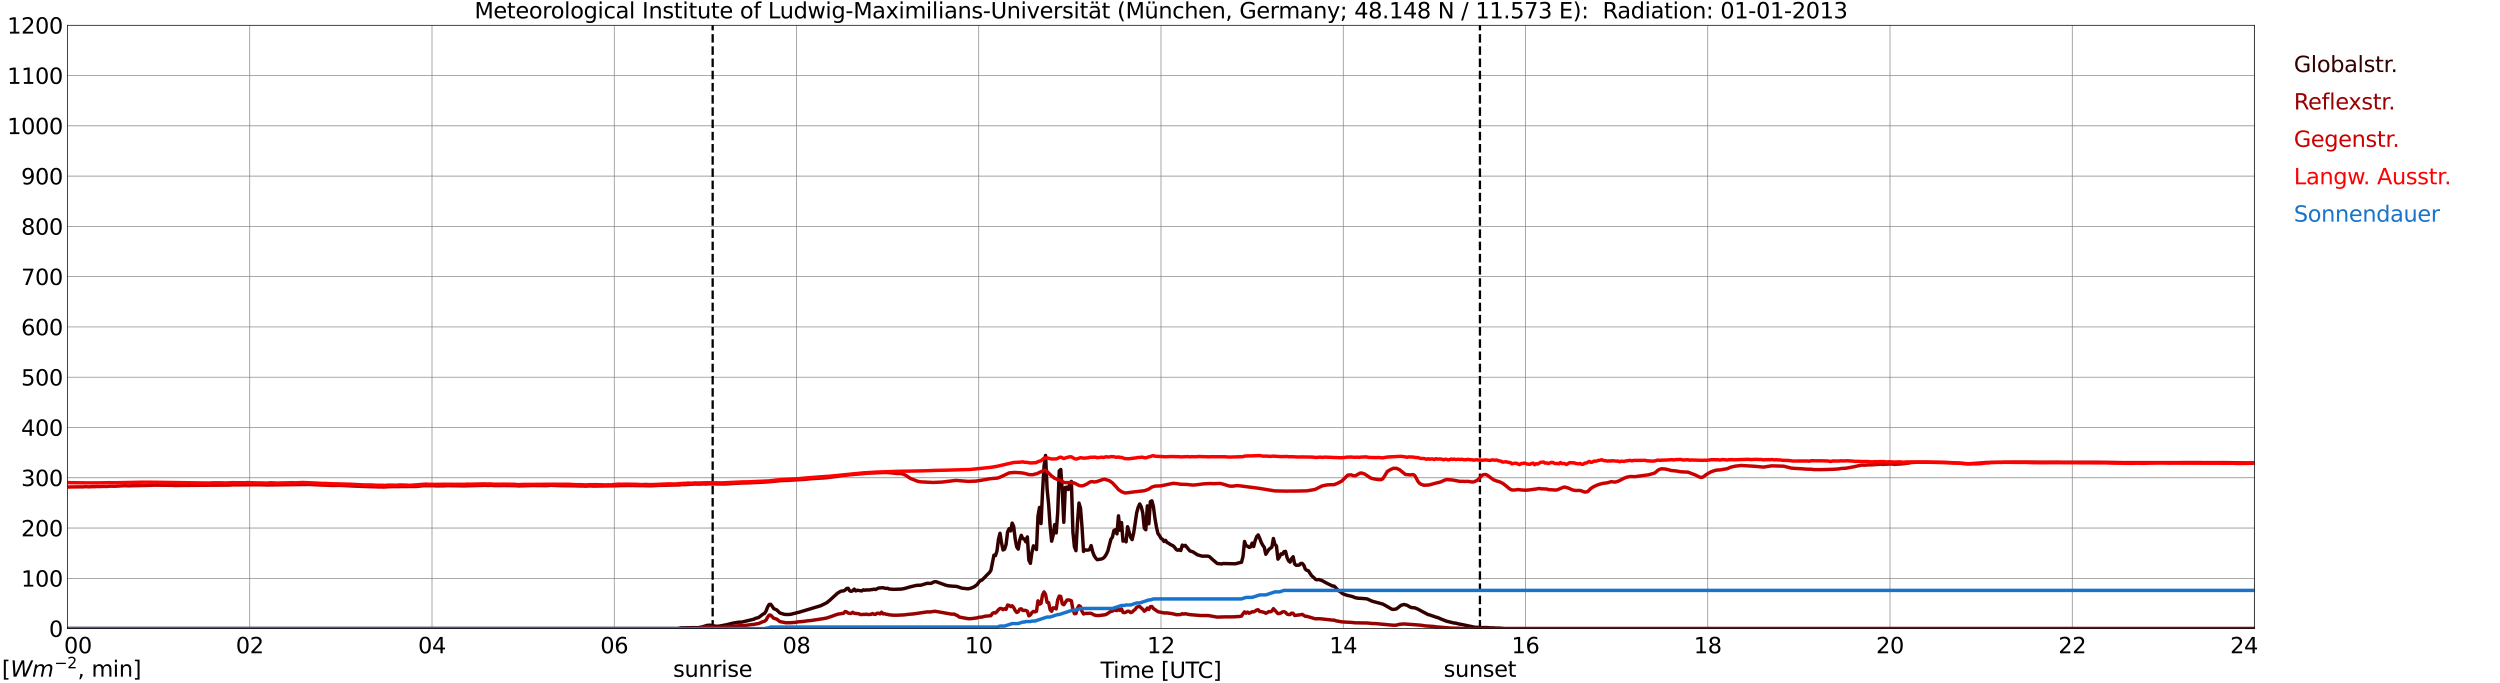 <?xml version="1.0" encoding="utf-8" standalone="no"?>
<!DOCTYPE svg PUBLIC "-//W3C//DTD SVG 1.1//EN"
  "http://www.w3.org/Graphics/SVG/1.1/DTD/svg11.dtd">
<svg xmlns:xlink="http://www.w3.org/1999/xlink" width="1085.4pt" height="296.64pt" viewBox="0 0 1085.4 296.64" xmlns="http://www.w3.org/2000/svg" version="1.1">
 <defs>
  <style type="text/css">*{stroke-linejoin: round; stroke-linecap: butt}</style>
 </defs>
 <g id="figure_1">
  <g id="patch_1">
   <path d="M 0 296.64 
L 1085.4 296.64 
L 1085.4 0 
L 0 0 
z
" style="fill: #ffffff"/>
  </g>
  <g id="axes_1">
   <g id="patch_2">
    <path d="M 29.306 272.909 
L 978.814 272.909 
L 978.814 10.976 
L 29.306 10.976 
z
" style="fill: #ffffff"/>
   </g>
   <g id="patch_3">
    <path d="M 978.814 272.909 
L 978.814 272.909 
L 978.814 10.976 
L 978.814 10.976 
z
" clip-path="url(#pdc178c3feb)" style="fill: #d3d3d3; opacity: 0.25; stroke: #d3d3d3; stroke-linejoin: miter"/>
   </g>
   <g id="matplotlib.axis_1">
    <g id="xtick_1">
     <g id="line2d_1">
      <path d="M 29.306 272.909 
L 29.306 10.976 
" clip-path="url(#pdc178c3feb)" style="fill: none; stroke: #808080; stroke-width: 0.3; stroke-linecap: square"/>
     </g>
     <g id="line2d_2"/>
     <g id="text_1">
      <!--    00 -->
      <g transform="translate(18.733 283.627) scale(0.095 -0.095)">
       <defs>
        <path id="DejaVuSans-20" transform="scale(0.016)"/>
        <path id="DejaVuSans-30" d="M 2034 4250 
Q 1547 4250 1301 3770 
Q 1056 3291 1056 2328 
Q 1056 1369 1301 889 
Q 1547 409 2034 409 
Q 2525 409 2770 889 
Q 3016 1369 3016 2328 
Q 3016 3291 2770 3770 
Q 2525 4250 2034 4250 
z
M 2034 4750 
Q 2819 4750 3233 4129 
Q 3647 3509 3647 2328 
Q 3647 1150 3233 529 
Q 2819 -91 2034 -91 
Q 1250 -91 836 529 
Q 422 1150 422 2328 
Q 422 3509 836 4129 
Q 1250 4750 2034 4750 
z
" transform="scale(0.016)"/>
       </defs>
       <use xlink:href="#DejaVuSans-20"/>
       <use xlink:href="#DejaVuSans-20" transform="translate(31.787 0)"/>
       <use xlink:href="#DejaVuSans-20" transform="translate(63.574 0)"/>
       <use xlink:href="#DejaVuSans-30" transform="translate(95.361 0)"/>
       <use xlink:href="#DejaVuSans-30" transform="translate(158.984 0)"/>
      </g>
     </g>
    </g>
    <g id="xtick_2">
     <g id="line2d_3">
      <path d="M 108.431 272.909 
L 108.431 10.976 
" clip-path="url(#pdc178c3feb)" style="fill: none; stroke: #808080; stroke-width: 0.3; stroke-linecap: square"/>
     </g>
     <g id="line2d_4"/>
     <g id="text_2">
      <!-- 02 -->
      <g transform="translate(102.387 283.627) scale(0.095 -0.095)">
       <defs>
        <path id="DejaVuSans-32" d="M 1228 531 
L 3431 531 
L 3431 0 
L 469 0 
L 469 531 
Q 828 903 1448 1529 
Q 2069 2156 2228 2338 
Q 2531 2678 2651 2914 
Q 2772 3150 2772 3378 
Q 2772 3750 2511 3984 
Q 2250 4219 1831 4219 
Q 1534 4219 1204 4116 
Q 875 4013 500 3803 
L 500 4441 
Q 881 4594 1212 4672 
Q 1544 4750 1819 4750 
Q 2544 4750 2975 4387 
Q 3406 4025 3406 3419 
Q 3406 3131 3298 2873 
Q 3191 2616 2906 2266 
Q 2828 2175 2409 1742 
Q 1991 1309 1228 531 
z
" transform="scale(0.016)"/>
       </defs>
       <use xlink:href="#DejaVuSans-30"/>
       <use xlink:href="#DejaVuSans-32" transform="translate(63.623 0)"/>
      </g>
     </g>
    </g>
    <g id="xtick_3">
     <g id="line2d_5">
      <path d="M 187.557 272.909 
L 187.557 10.976 
" clip-path="url(#pdc178c3feb)" style="fill: none; stroke: #808080; stroke-width: 0.3; stroke-linecap: square"/>
     </g>
     <g id="line2d_6"/>
     <g id="text_3">
      <!-- 04 -->
      <g transform="translate(181.513 283.627) scale(0.095 -0.095)">
       <defs>
        <path id="DejaVuSans-34" d="M 2419 4116 
L 825 1625 
L 2419 1625 
L 2419 4116 
z
M 2253 4666 
L 3047 4666 
L 3047 1625 
L 3713 1625 
L 3713 1100 
L 3047 1100 
L 3047 0 
L 2419 0 
L 2419 1100 
L 313 1100 
L 313 1709 
L 2253 4666 
z
" transform="scale(0.016)"/>
       </defs>
       <use xlink:href="#DejaVuSans-30"/>
       <use xlink:href="#DejaVuSans-34" transform="translate(63.623 0)"/>
      </g>
     </g>
    </g>
    <g id="xtick_4">
     <g id="line2d_7">
      <path d="M 266.683 272.909 
L 266.683 10.976 
" clip-path="url(#pdc178c3feb)" style="fill: none; stroke: #808080; stroke-width: 0.3; stroke-linecap: square"/>
     </g>
     <g id="line2d_8"/>
     <g id="text_4">
      <!-- 06 -->
      <g transform="translate(260.638 283.627) scale(0.095 -0.095)">
       <defs>
        <path id="DejaVuSans-36" d="M 2113 2584 
Q 1688 2584 1439 2293 
Q 1191 2003 1191 1497 
Q 1191 994 1439 701 
Q 1688 409 2113 409 
Q 2538 409 2786 701 
Q 3034 994 3034 1497 
Q 3034 2003 2786 2293 
Q 2538 2584 2113 2584 
z
M 3366 4563 
L 3366 3988 
Q 3128 4100 2886 4159 
Q 2644 4219 2406 4219 
Q 1781 4219 1451 3797 
Q 1122 3375 1075 2522 
Q 1259 2794 1537 2939 
Q 1816 3084 2150 3084 
Q 2853 3084 3261 2657 
Q 3669 2231 3669 1497 
Q 3669 778 3244 343 
Q 2819 -91 2113 -91 
Q 1303 -91 875 529 
Q 447 1150 447 2328 
Q 447 3434 972 4092 
Q 1497 4750 2381 4750 
Q 2619 4750 2861 4703 
Q 3103 4656 3366 4563 
z
" transform="scale(0.016)"/>
       </defs>
       <use xlink:href="#DejaVuSans-30"/>
       <use xlink:href="#DejaVuSans-36" transform="translate(63.623 0)"/>
      </g>
     </g>
    </g>
    <g id="xtick_5">
     <g id="line2d_9">
      <path d="M 345.808 272.909 
L 345.808 10.976 
" clip-path="url(#pdc178c3feb)" style="fill: none; stroke: #808080; stroke-width: 0.3; stroke-linecap: square"/>
     </g>
     <g id="line2d_10"/>
     <g id="text_5">
      <!-- 08 -->
      <g transform="translate(339.764 283.627) scale(0.095 -0.095)">
       <defs>
        <path id="DejaVuSans-38" d="M 2034 2216 
Q 1584 2216 1326 1975 
Q 1069 1734 1069 1313 
Q 1069 891 1326 650 
Q 1584 409 2034 409 
Q 2484 409 2743 651 
Q 3003 894 3003 1313 
Q 3003 1734 2745 1975 
Q 2488 2216 2034 2216 
z
M 1403 2484 
Q 997 2584 770 2862 
Q 544 3141 544 3541 
Q 544 4100 942 4425 
Q 1341 4750 2034 4750 
Q 2731 4750 3128 4425 
Q 3525 4100 3525 3541 
Q 3525 3141 3298 2862 
Q 3072 2584 2669 2484 
Q 3125 2378 3379 2068 
Q 3634 1759 3634 1313 
Q 3634 634 3220 271 
Q 2806 -91 2034 -91 
Q 1263 -91 848 271 
Q 434 634 434 1313 
Q 434 1759 690 2068 
Q 947 2378 1403 2484 
z
M 1172 3481 
Q 1172 3119 1398 2916 
Q 1625 2713 2034 2713 
Q 2441 2713 2670 2916 
Q 2900 3119 2900 3481 
Q 2900 3844 2670 4047 
Q 2441 4250 2034 4250 
Q 1625 4250 1398 4047 
Q 1172 3844 1172 3481 
z
" transform="scale(0.016)"/>
       </defs>
       <use xlink:href="#DejaVuSans-30"/>
       <use xlink:href="#DejaVuSans-38" transform="translate(63.623 0)"/>
      </g>
     </g>
    </g>
    <g id="xtick_6">
     <g id="line2d_11">
      <path d="M 424.934 272.909 
L 424.934 10.976 
" clip-path="url(#pdc178c3feb)" style="fill: none; stroke: #808080; stroke-width: 0.3; stroke-linecap: square"/>
     </g>
     <g id="line2d_12"/>
     <g id="text_6">
      <!-- 10 -->
      <g transform="translate(418.89 283.627) scale(0.095 -0.095)">
       <defs>
        <path id="DejaVuSans-31" d="M 794 531 
L 1825 531 
L 1825 4091 
L 703 3866 
L 703 4441 
L 1819 4666 
L 2450 4666 
L 2450 531 
L 3481 531 
L 3481 0 
L 794 0 
L 794 531 
z
" transform="scale(0.016)"/>
       </defs>
       <use xlink:href="#DejaVuSans-31"/>
       <use xlink:href="#DejaVuSans-30" transform="translate(63.623 0)"/>
      </g>
     </g>
    </g>
    <g id="xtick_7">
     <g id="line2d_13">
      <path d="M 504.06 272.909 
L 504.06 10.976 
" clip-path="url(#pdc178c3feb)" style="fill: none; stroke: #808080; stroke-width: 0.3; stroke-linecap: square"/>
     </g>
     <g id="line2d_14"/>
     <g id="text_7">
      <!-- 12 -->
      <g transform="translate(498.015 283.627) scale(0.095 -0.095)">
       <use xlink:href="#DejaVuSans-31"/>
       <use xlink:href="#DejaVuSans-32" transform="translate(63.623 0)"/>
      </g>
     </g>
    </g>
    <g id="xtick_8">
     <g id="line2d_15">
      <path d="M 583.185 272.909 
L 583.185 10.976 
" clip-path="url(#pdc178c3feb)" style="fill: none; stroke: #808080; stroke-width: 0.3; stroke-linecap: square"/>
     </g>
     <g id="line2d_16"/>
     <g id="text_8">
      <!-- 14 -->
      <g transform="translate(577.141 283.627) scale(0.095 -0.095)">
       <use xlink:href="#DejaVuSans-31"/>
       <use xlink:href="#DejaVuSans-34" transform="translate(63.623 0)"/>
      </g>
     </g>
    </g>
    <g id="xtick_9">
     <g id="line2d_17">
      <path d="M 662.311 272.909 
L 662.311 10.976 
" clip-path="url(#pdc178c3feb)" style="fill: none; stroke: #808080; stroke-width: 0.3; stroke-linecap: square"/>
     </g>
     <g id="line2d_18"/>
     <g id="text_9">
      <!-- 16 -->
      <g transform="translate(656.267 283.627) scale(0.095 -0.095)">
       <use xlink:href="#DejaVuSans-31"/>
       <use xlink:href="#DejaVuSans-36" transform="translate(63.623 0)"/>
      </g>
     </g>
    </g>
    <g id="xtick_10">
     <g id="line2d_19">
      <path d="M 741.437 272.909 
L 741.437 10.976 
" clip-path="url(#pdc178c3feb)" style="fill: none; stroke: #808080; stroke-width: 0.3; stroke-linecap: square"/>
     </g>
     <g id="line2d_20"/>
     <g id="text_10">
      <!-- 18 -->
      <g transform="translate(735.392 283.627) scale(0.095 -0.095)">
       <use xlink:href="#DejaVuSans-31"/>
       <use xlink:href="#DejaVuSans-38" transform="translate(63.623 0)"/>
      </g>
     </g>
    </g>
    <g id="xtick_11">
     <g id="line2d_21">
      <path d="M 820.562 272.909 
L 820.562 10.976 
" clip-path="url(#pdc178c3feb)" style="fill: none; stroke: #808080; stroke-width: 0.3; stroke-linecap: square"/>
     </g>
     <g id="line2d_22"/>
     <g id="text_11">
      <!-- 20 -->
      <g transform="translate(814.518 283.627) scale(0.095 -0.095)">
       <use xlink:href="#DejaVuSans-32"/>
       <use xlink:href="#DejaVuSans-30" transform="translate(63.623 0)"/>
      </g>
     </g>
    </g>
    <g id="xtick_12">
     <g id="line2d_23">
      <path d="M 899.688 272.909 
L 899.688 10.976 
" clip-path="url(#pdc178c3feb)" style="fill: none; stroke: #808080; stroke-width: 0.3; stroke-linecap: square"/>
     </g>
     <g id="line2d_24"/>
     <g id="text_12">
      <!-- 22 -->
      <g transform="translate(893.644 283.627) scale(0.095 -0.095)">
       <use xlink:href="#DejaVuSans-32"/>
       <use xlink:href="#DejaVuSans-32" transform="translate(63.623 0)"/>
      </g>
     </g>
    </g>
    <g id="xtick_13">
     <g id="line2d_25">
      <path d="M 978.814 272.909 
L 978.814 10.976 
" clip-path="url(#pdc178c3feb)" style="fill: none; stroke: #808080; stroke-width: 0.3; stroke-linecap: square"/>
     </g>
     <g id="line2d_26"/>
     <g id="text_13">
      <!-- 24    -->
      <g transform="translate(968.241 283.627) scale(0.095 -0.095)">
       <use xlink:href="#DejaVuSans-32"/>
       <use xlink:href="#DejaVuSans-34" transform="translate(63.623 0)"/>
       <use xlink:href="#DejaVuSans-20" transform="translate(127.246 0)"/>
       <use xlink:href="#DejaVuSans-20" transform="translate(159.033 0)"/>
       <use xlink:href="#DejaVuSans-20" transform="translate(190.82 0)"/>
      </g>
     </g>
    </g>
    <g id="text_14">
     <!-- Time [UTC] -->
     <g transform="translate(477.806 294.322) scale(0.095 -0.095)">
      <defs>
       <path id="DejaVuSans-54" d="M -19 4666 
L 3928 4666 
L 3928 4134 
L 2272 4134 
L 2272 0 
L 1638 0 
L 1638 4134 
L -19 4134 
L -19 4666 
z
" transform="scale(0.016)"/>
       <path id="DejaVuSans-69" d="M 603 3500 
L 1178 3500 
L 1178 0 
L 603 0 
L 603 3500 
z
M 603 4863 
L 1178 4863 
L 1178 4134 
L 603 4134 
L 603 4863 
z
" transform="scale(0.016)"/>
       <path id="DejaVuSans-6d" d="M 3328 2828 
Q 3544 3216 3844 3400 
Q 4144 3584 4550 3584 
Q 5097 3584 5394 3201 
Q 5691 2819 5691 2113 
L 5691 0 
L 5113 0 
L 5113 2094 
Q 5113 2597 4934 2840 
Q 4756 3084 4391 3084 
Q 3944 3084 3684 2787 
Q 3425 2491 3425 1978 
L 3425 0 
L 2847 0 
L 2847 2094 
Q 2847 2600 2669 2842 
Q 2491 3084 2119 3084 
Q 1678 3084 1418 2786 
Q 1159 2488 1159 1978 
L 1159 0 
L 581 0 
L 581 3500 
L 1159 3500 
L 1159 2956 
Q 1356 3278 1631 3431 
Q 1906 3584 2284 3584 
Q 2666 3584 2933 3390 
Q 3200 3197 3328 2828 
z
" transform="scale(0.016)"/>
       <path id="DejaVuSans-65" d="M 3597 1894 
L 3597 1613 
L 953 1613 
Q 991 1019 1311 708 
Q 1631 397 2203 397 
Q 2534 397 2845 478 
Q 3156 559 3463 722 
L 3463 178 
Q 3153 47 2828 -22 
Q 2503 -91 2169 -91 
Q 1331 -91 842 396 
Q 353 884 353 1716 
Q 353 2575 817 3079 
Q 1281 3584 2069 3584 
Q 2775 3584 3186 3129 
Q 3597 2675 3597 1894 
z
M 3022 2063 
Q 3016 2534 2758 2815 
Q 2500 3097 2075 3097 
Q 1594 3097 1305 2825 
Q 1016 2553 972 2059 
L 3022 2063 
z
" transform="scale(0.016)"/>
       <path id="DejaVuSans-5b" d="M 550 4863 
L 1875 4863 
L 1875 4416 
L 1125 4416 
L 1125 -397 
L 1875 -397 
L 1875 -844 
L 550 -844 
L 550 4863 
z
" transform="scale(0.016)"/>
       <path id="DejaVuSans-55" d="M 556 4666 
L 1191 4666 
L 1191 1831 
Q 1191 1081 1462 751 
Q 1734 422 2344 422 
Q 2950 422 3222 751 
Q 3494 1081 3494 1831 
L 3494 4666 
L 4128 4666 
L 4128 1753 
Q 4128 841 3676 375 
Q 3225 -91 2344 -91 
Q 1459 -91 1007 375 
Q 556 841 556 1753 
L 556 4666 
z
" transform="scale(0.016)"/>
       <path id="DejaVuSans-43" d="M 4122 4306 
L 4122 3641 
Q 3803 3938 3442 4084 
Q 3081 4231 2675 4231 
Q 1875 4231 1450 3742 
Q 1025 3253 1025 2328 
Q 1025 1406 1450 917 
Q 1875 428 2675 428 
Q 3081 428 3442 575 
Q 3803 722 4122 1019 
L 4122 359 
Q 3791 134 3420 21 
Q 3050 -91 2638 -91 
Q 1578 -91 968 557 
Q 359 1206 359 2328 
Q 359 3453 968 4101 
Q 1578 4750 2638 4750 
Q 3056 4750 3426 4639 
Q 3797 4528 4122 4306 
z
" transform="scale(0.016)"/>
       <path id="DejaVuSans-5d" d="M 1947 4863 
L 1947 -844 
L 622 -844 
L 622 -397 
L 1369 -397 
L 1369 4416 
L 622 4416 
L 622 4863 
L 1947 4863 
z
" transform="scale(0.016)"/>
      </defs>
      <use xlink:href="#DejaVuSans-54"/>
      <use xlink:href="#DejaVuSans-69" transform="translate(57.959 0)"/>
      <use xlink:href="#DejaVuSans-6d" transform="translate(85.742 0)"/>
      <use xlink:href="#DejaVuSans-65" transform="translate(183.154 0)"/>
      <use xlink:href="#DejaVuSans-20" transform="translate(244.678 0)"/>
      <use xlink:href="#DejaVuSans-5b" transform="translate(276.465 0)"/>
      <use xlink:href="#DejaVuSans-55" transform="translate(315.479 0)"/>
      <use xlink:href="#DejaVuSans-54" transform="translate(388.672 0)"/>
      <use xlink:href="#DejaVuSans-43" transform="translate(443.881 0)"/>
      <use xlink:href="#DejaVuSans-5d" transform="translate(513.705 0)"/>
     </g>
    </g>
   </g>
   <g id="matplotlib.axis_2">
    <g id="ytick_1">
     <g id="line2d_27">
      <path d="M 29.306 272.909 
L 978.814 272.909 
" clip-path="url(#pdc178c3feb)" style="fill: none; stroke: #808080; stroke-width: 0.3; stroke-linecap: square"/>
     </g>
     <g id="line2d_28"/>
     <g id="text_15">
      <!-- 0 -->
      <g transform="translate(21.261 276.518) scale(0.095 -0.095)">
       <use xlink:href="#DejaVuSans-30"/>
      </g>
     </g>
    </g>
    <g id="ytick_2">
     <g id="line2d_29">
      <path d="M 29.306 251.081 
L 978.814 251.081 
" clip-path="url(#pdc178c3feb)" style="fill: none; stroke: #808080; stroke-width: 0.3; stroke-linecap: square"/>
     </g>
     <g id="line2d_30"/>
     <g id="text_16">
      <!-- 100 -->
      <g transform="translate(9.173 254.69) scale(0.095 -0.095)">
       <use xlink:href="#DejaVuSans-31"/>
       <use xlink:href="#DejaVuSans-30" transform="translate(63.623 0)"/>
       <use xlink:href="#DejaVuSans-30" transform="translate(127.246 0)"/>
      </g>
     </g>
    </g>
    <g id="ytick_3">
     <g id="line2d_31">
      <path d="M 29.306 229.253 
L 978.814 229.253 
" clip-path="url(#pdc178c3feb)" style="fill: none; stroke: #808080; stroke-width: 0.3; stroke-linecap: square"/>
     </g>
     <g id="line2d_32"/>
     <g id="text_17">
      <!-- 200 -->
      <g transform="translate(9.173 232.863) scale(0.095 -0.095)">
       <use xlink:href="#DejaVuSans-32"/>
       <use xlink:href="#DejaVuSans-30" transform="translate(63.623 0)"/>
       <use xlink:href="#DejaVuSans-30" transform="translate(127.246 0)"/>
      </g>
     </g>
    </g>
    <g id="ytick_4">
     <g id="line2d_33">
      <path d="M 29.306 207.426 
L 978.814 207.426 
" clip-path="url(#pdc178c3feb)" style="fill: none; stroke: #808080; stroke-width: 0.3; stroke-linecap: square"/>
     </g>
     <g id="line2d_34"/>
     <g id="text_18">
      <!-- 300 -->
      <g transform="translate(9.173 211.035) scale(0.095 -0.095)">
       <defs>
        <path id="DejaVuSans-33" d="M 2597 2516 
Q 3050 2419 3304 2112 
Q 3559 1806 3559 1356 
Q 3559 666 3084 287 
Q 2609 -91 1734 -91 
Q 1441 -91 1130 -33 
Q 819 25 488 141 
L 488 750 
Q 750 597 1062 519 
Q 1375 441 1716 441 
Q 2309 441 2620 675 
Q 2931 909 2931 1356 
Q 2931 1769 2642 2001 
Q 2353 2234 1838 2234 
L 1294 2234 
L 1294 2753 
L 1863 2753 
Q 2328 2753 2575 2939 
Q 2822 3125 2822 3475 
Q 2822 3834 2567 4026 
Q 2313 4219 1838 4219 
Q 1578 4219 1281 4162 
Q 984 4106 628 3988 
L 628 4550 
Q 988 4650 1302 4700 
Q 1616 4750 1894 4750 
Q 2613 4750 3031 4423 
Q 3450 4097 3450 3541 
Q 3450 3153 3228 2886 
Q 3006 2619 2597 2516 
z
" transform="scale(0.016)"/>
       </defs>
       <use xlink:href="#DejaVuSans-33"/>
       <use xlink:href="#DejaVuSans-30" transform="translate(63.623 0)"/>
       <use xlink:href="#DejaVuSans-30" transform="translate(127.246 0)"/>
      </g>
     </g>
    </g>
    <g id="ytick_5">
     <g id="line2d_35">
      <path d="M 29.306 185.598 
L 978.814 185.598 
" clip-path="url(#pdc178c3feb)" style="fill: none; stroke: #808080; stroke-width: 0.3; stroke-linecap: square"/>
     </g>
     <g id="line2d_36"/>
     <g id="text_19">
      <!-- 400 -->
      <g transform="translate(9.173 189.207) scale(0.095 -0.095)">
       <use xlink:href="#DejaVuSans-34"/>
       <use xlink:href="#DejaVuSans-30" transform="translate(63.623 0)"/>
       <use xlink:href="#DejaVuSans-30" transform="translate(127.246 0)"/>
      </g>
     </g>
    </g>
    <g id="ytick_6">
     <g id="line2d_37">
      <path d="M 29.306 163.77 
L 978.814 163.77 
" clip-path="url(#pdc178c3feb)" style="fill: none; stroke: #808080; stroke-width: 0.3; stroke-linecap: square"/>
     </g>
     <g id="line2d_38"/>
     <g id="text_20">
      <!-- 500 -->
      <g transform="translate(9.173 167.379) scale(0.095 -0.095)">
       <defs>
        <path id="DejaVuSans-35" d="M 691 4666 
L 3169 4666 
L 3169 4134 
L 1269 4134 
L 1269 2991 
Q 1406 3038 1543 3061 
Q 1681 3084 1819 3084 
Q 2600 3084 3056 2656 
Q 3513 2228 3513 1497 
Q 3513 744 3044 326 
Q 2575 -91 1722 -91 
Q 1428 -91 1123 -41 
Q 819 9 494 109 
L 494 744 
Q 775 591 1075 516 
Q 1375 441 1709 441 
Q 2250 441 2565 725 
Q 2881 1009 2881 1497 
Q 2881 1984 2565 2268 
Q 2250 2553 1709 2553 
Q 1456 2553 1204 2497 
Q 953 2441 691 2322 
L 691 4666 
z
" transform="scale(0.016)"/>
       </defs>
       <use xlink:href="#DejaVuSans-35"/>
       <use xlink:href="#DejaVuSans-30" transform="translate(63.623 0)"/>
       <use xlink:href="#DejaVuSans-30" transform="translate(127.246 0)"/>
      </g>
     </g>
    </g>
    <g id="ytick_7">
     <g id="line2d_39">
      <path d="M 29.306 141.942 
L 978.814 141.942 
" clip-path="url(#pdc178c3feb)" style="fill: none; stroke: #808080; stroke-width: 0.3; stroke-linecap: square"/>
     </g>
     <g id="line2d_40"/>
     <g id="text_21">
      <!-- 600 -->
      <g transform="translate(9.173 145.551) scale(0.095 -0.095)">
       <use xlink:href="#DejaVuSans-36"/>
       <use xlink:href="#DejaVuSans-30" transform="translate(63.623 0)"/>
       <use xlink:href="#DejaVuSans-30" transform="translate(127.246 0)"/>
      </g>
     </g>
    </g>
    <g id="ytick_8">
     <g id="line2d_41">
      <path d="M 29.306 120.114 
L 978.814 120.114 
" clip-path="url(#pdc178c3feb)" style="fill: none; stroke: #808080; stroke-width: 0.3; stroke-linecap: square"/>
     </g>
     <g id="line2d_42"/>
     <g id="text_22">
      <!-- 700 -->
      <g transform="translate(9.173 123.724) scale(0.095 -0.095)">
       <defs>
        <path id="DejaVuSans-37" d="M 525 4666 
L 3525 4666 
L 3525 4397 
L 1831 0 
L 1172 0 
L 2766 4134 
L 525 4134 
L 525 4666 
z
" transform="scale(0.016)"/>
       </defs>
       <use xlink:href="#DejaVuSans-37"/>
       <use xlink:href="#DejaVuSans-30" transform="translate(63.623 0)"/>
       <use xlink:href="#DejaVuSans-30" transform="translate(127.246 0)"/>
      </g>
     </g>
    </g>
    <g id="ytick_9">
     <g id="line2d_43">
      <path d="M 29.306 98.287 
L 978.814 98.287 
" clip-path="url(#pdc178c3feb)" style="fill: none; stroke: #808080; stroke-width: 0.3; stroke-linecap: square"/>
     </g>
     <g id="line2d_44"/>
     <g id="text_23">
      <!-- 800 -->
      <g transform="translate(9.173 101.896) scale(0.095 -0.095)">
       <use xlink:href="#DejaVuSans-38"/>
       <use xlink:href="#DejaVuSans-30" transform="translate(63.623 0)"/>
       <use xlink:href="#DejaVuSans-30" transform="translate(127.246 0)"/>
      </g>
     </g>
    </g>
    <g id="ytick_10">
     <g id="line2d_45">
      <path d="M 29.306 76.459 
L 978.814 76.459 
" clip-path="url(#pdc178c3feb)" style="fill: none; stroke: #808080; stroke-width: 0.3; stroke-linecap: square"/>
     </g>
     <g id="line2d_46"/>
     <g id="text_24">
      <!-- 900 -->
      <g transform="translate(9.173 80.068) scale(0.095 -0.095)">
       <defs>
        <path id="DejaVuSans-39" d="M 703 97 
L 703 672 
Q 941 559 1184 500 
Q 1428 441 1663 441 
Q 2288 441 2617 861 
Q 2947 1281 2994 2138 
Q 2813 1869 2534 1725 
Q 2256 1581 1919 1581 
Q 1219 1581 811 2004 
Q 403 2428 403 3163 
Q 403 3881 828 4315 
Q 1253 4750 1959 4750 
Q 2769 4750 3195 4129 
Q 3622 3509 3622 2328 
Q 3622 1225 3098 567 
Q 2575 -91 1691 -91 
Q 1453 -91 1209 -44 
Q 966 3 703 97 
z
M 1959 2075 
Q 2384 2075 2632 2365 
Q 2881 2656 2881 3163 
Q 2881 3666 2632 3958 
Q 2384 4250 1959 4250 
Q 1534 4250 1286 3958 
Q 1038 3666 1038 3163 
Q 1038 2656 1286 2365 
Q 1534 2075 1959 2075 
z
" transform="scale(0.016)"/>
       </defs>
       <use xlink:href="#DejaVuSans-39"/>
       <use xlink:href="#DejaVuSans-30" transform="translate(63.623 0)"/>
       <use xlink:href="#DejaVuSans-30" transform="translate(127.246 0)"/>
      </g>
     </g>
    </g>
    <g id="ytick_11">
     <g id="line2d_47">
      <path d="M 29.306 54.631 
L 978.814 54.631 
" clip-path="url(#pdc178c3feb)" style="fill: none; stroke: #808080; stroke-width: 0.3; stroke-linecap: square"/>
     </g>
     <g id="line2d_48"/>
     <g id="text_25">
      <!-- 1000 -->
      <g transform="translate(3.128 58.24) scale(0.095 -0.095)">
       <use xlink:href="#DejaVuSans-31"/>
       <use xlink:href="#DejaVuSans-30" transform="translate(63.623 0)"/>
       <use xlink:href="#DejaVuSans-30" transform="translate(127.246 0)"/>
       <use xlink:href="#DejaVuSans-30" transform="translate(190.869 0)"/>
      </g>
     </g>
    </g>
    <g id="ytick_12">
     <g id="line2d_49">
      <path d="M 29.306 32.803 
L 978.814 32.803 
" clip-path="url(#pdc178c3feb)" style="fill: none; stroke: #808080; stroke-width: 0.3; stroke-linecap: square"/>
     </g>
     <g id="line2d_50"/>
     <g id="text_26">
      <!-- 1100 -->
      <g transform="translate(3.128 36.413) scale(0.095 -0.095)">
       <use xlink:href="#DejaVuSans-31"/>
       <use xlink:href="#DejaVuSans-31" transform="translate(63.623 0)"/>
       <use xlink:href="#DejaVuSans-30" transform="translate(127.246 0)"/>
       <use xlink:href="#DejaVuSans-30" transform="translate(190.869 0)"/>
      </g>
     </g>
    </g>
    <g id="ytick_13">
     <g id="line2d_51">
      <path d="M 29.306 10.976 
L 978.814 10.976 
" clip-path="url(#pdc178c3feb)" style="fill: none; stroke: #808080; stroke-width: 0.3; stroke-linecap: square"/>
     </g>
     <g id="line2d_52"/>
     <g id="text_27">
      <!-- 1200 -->
      <g transform="translate(3.128 14.585) scale(0.095 -0.095)">
       <use xlink:href="#DejaVuSans-31"/>
       <use xlink:href="#DejaVuSans-32" transform="translate(63.623 0)"/>
       <use xlink:href="#DejaVuSans-30" transform="translate(127.246 0)"/>
       <use xlink:href="#DejaVuSans-30" transform="translate(190.869 0)"/>
      </g>
     </g>
    </g>
   </g>
   <g id="line2d_53">
    <path d="M 309.411 272.909 
L 309.411 10.976 
" clip-path="url(#pdc178c3feb)" style="fill: none; stroke-dasharray: 3.7,1.6; stroke-dashoffset: 0; stroke: #000000"/>
   </g>
   <g id="line2d_54">
    <path d="M 642.53 272.909 
L 642.53 10.976 
" clip-path="url(#pdc178c3feb)" style="fill: none; stroke-dasharray: 3.7,1.6; stroke-dashoffset: 0; stroke: #000000"/>
   </g>
   <g id="line2d_55">
    <path d="M 29.306 272.909 
L 294.377 272.909 
L 295.696 272.59 
L 300.971 272.503 
L 302.949 272.525 
L 304.267 272.33 
L 305.586 271.966 
L 306.905 271.536 
L 308.224 271.427 
L 310.861 271.9 
L 312.18 271.857 
L 315.477 271.232 
L 318.114 270.567 
L 320.752 270.115 
L 322.071 270.093 
L 323.39 269.77 
L 327.346 268.823 
L 328.005 268.456 
L 329.324 268.133 
L 330.643 267.1 
L 331.302 266.605 
L 331.961 266.326 
L 332.621 265.206 
L 333.28 263.527 
L 333.94 262.429 
L 334.599 262.364 
L 335.258 263.204 
L 335.918 264.237 
L 337.236 264.798 
L 338.555 266.109 
L 340.533 266.734 
L 341.852 266.799 
L 343.171 266.734 
L 347.127 265.745 
L 356.359 262.968 
L 358.996 261.654 
L 360.315 260.556 
L 363.612 257.542 
L 364.93 256.767 
L 365.59 256.575 
L 366.249 256.553 
L 366.909 256.208 
L 367.568 255.519 
L 368.227 255.412 
L 368.887 256.488 
L 369.546 256.745 
L 370.206 256.466 
L 370.865 255.778 
L 371.524 256.553 
L 372.184 256.252 
L 374.162 256.553 
L 374.821 256.08 
L 375.481 256.252 
L 376.14 256.121 
L 377.459 256.143 
L 378.118 255.992 
L 378.777 255.97 
L 379.437 255.778 
L 380.096 255.951 
L 381.415 255.305 
L 383.393 255.154 
L 384.053 255.368 
L 384.712 255.455 
L 385.371 255.39 
L 386.031 255.735 
L 388.009 255.864 
L 391.306 255.757 
L 392.624 255.519 
L 395.262 254.766 
L 397.899 254.141 
L 399.878 254.056 
L 402.515 253.238 
L 403.834 253.303 
L 404.493 253.172 
L 405.153 252.786 
L 405.812 252.548 
L 406.471 252.57 
L 410.428 254.013 
L 411.746 254.336 
L 413.725 254.508 
L 415.043 254.571 
L 415.703 254.702 
L 417.681 255.368 
L 420.318 255.647 
L 421.637 255.327 
L 422.956 254.744 
L 424.275 253.775 
L 424.934 252.808 
L 425.593 252.074 
L 426.253 251.902 
L 427.572 250.612 
L 428.89 249.234 
L 429.55 248.61 
L 430.209 247.641 
L 431.528 241.032 
L 432.187 241.226 
L 432.847 239.202 
L 433.506 234.101 
L 434.165 231.517 
L 434.825 235.758 
L 435.484 238.772 
L 436.144 238.427 
L 436.803 236.36 
L 437.462 230.893 
L 438.122 229.559 
L 438.781 230.506 
L 439.44 227.125 
L 440.1 228.59 
L 440.759 234.014 
L 441.419 237.458 
L 442.078 238.406 
L 442.737 234.424 
L 443.397 232.42 
L 444.056 233.841 
L 444.716 233.992 
L 445.375 235.241 
L 446.034 233.11 
L 446.694 243.206 
L 447.353 244.583 
L 448.012 239.892 
L 448.672 236.985 
L 449.331 237.458 
L 449.991 238.6 
L 450.65 224.113 
L 451.309 220.302 
L 451.969 227.298 
L 452.628 213.522 
L 453.287 202.37 
L 453.947 197.743 
L 454.606 212.23 
L 455.266 218.924 
L 455.925 228.461 
L 456.584 234.961 
L 457.244 232.335 
L 457.903 227.793 
L 458.563 231.366 
L 459.222 222.369 
L 459.881 204.481 
L 460.541 203.835 
L 461.2 213.262 
L 461.859 226.761 
L 462.519 211.627 
L 463.178 211.518 
L 463.838 212.531 
L 464.497 209.733 
L 465.156 209.023 
L 465.816 231.043 
L 466.475 237.395 
L 467.134 239.074 
L 467.794 226.846 
L 468.453 218.407 
L 469.113 220.69 
L 469.772 228.869 
L 470.431 239.418 
L 471.091 238.685 
L 471.75 238.836 
L 472.409 238.836 
L 473.069 238.578 
L 473.728 236.878 
L 474.388 239.547 
L 475.047 241.248 
L 475.706 242.28 
L 476.366 242.992 
L 477.685 242.776 
L 478.344 242.647 
L 479.003 242.346 
L 479.663 241.678 
L 480.322 240.645 
L 480.981 239.246 
L 482.3 234.143 
L 482.96 233.217 
L 483.619 230.334 
L 484.278 229.967 
L 484.938 231.777 
L 485.597 223.962 
L 486.256 230.227 
L 486.916 226.889 
L 487.575 234.939 
L 488.235 234.337 
L 488.894 235.241 
L 489.553 228.697 
L 490.872 233.305 
L 491.532 234.274 
L 492.191 231.41 
L 493.51 222.585 
L 494.169 220.195 
L 494.828 218.796 
L 495.488 220.066 
L 496.147 222.714 
L 496.807 229.299 
L 497.466 229.989 
L 498.125 219.634 
L 498.785 227.385 
L 499.444 217.805 
L 500.103 217.44 
L 500.763 219.957 
L 501.422 224.951 
L 502.082 228.847 
L 502.741 231.646 
L 503.4 232.508 
L 504.06 233.713 
L 504.719 234.123 
L 505.379 235.09 
L 506.038 234.595 
L 506.697 235.586 
L 507.357 235.823 
L 508.016 236.339 
L 509.335 236.985 
L 509.994 237.653 
L 510.654 238.556 
L 511.313 238.901 
L 511.972 238.663 
L 512.632 239.008 
L 513.291 236.662 
L 513.95 237.113 
L 514.61 236.771 
L 516.588 239.181 
L 517.907 239.589 
L 519.885 240.881 
L 521.863 241.442 
L 524.501 241.462 
L 525.16 241.743 
L 526.479 242.948 
L 528.457 244.648 
L 530.435 244.843 
L 531.094 244.67 
L 536.369 244.777 
L 538.348 244.24 
L 539.007 244.131 
L 539.666 241.593 
L 540.326 235.09 
L 540.985 236.963 
L 541.644 237.113 
L 542.304 237.653 
L 542.963 237.437 
L 543.623 235.802 
L 544.282 237.286 
L 544.941 234.704 
L 545.601 232.96 
L 546.26 232.25 
L 546.919 233.713 
L 547.579 235.479 
L 548.238 236.705 
L 548.898 237.631 
L 549.557 240.623 
L 550.876 238.556 
L 552.195 237.524 
L 552.854 233.8 
L 553.513 236.339 
L 554.173 236.985 
L 554.832 242.754 
L 555.491 241.828 
L 556.151 240.473 
L 556.81 240.623 
L 557.47 239.525 
L 558.129 239.397 
L 558.788 242.044 
L 559.448 243.485 
L 560.107 244.046 
L 560.766 242.54 
L 561.426 241.721 
L 562.085 244.843 
L 562.745 245.423 
L 564.063 245.338 
L 564.723 244.648 
L 565.382 244.627 
L 566.042 245.38 
L 566.701 247.08 
L 567.36 247.619 
L 568.02 247.77 
L 569.338 249.815 
L 571.317 251.644 
L 571.976 251.71 
L 572.635 251.601 
L 573.954 252.055 
L 575.932 253.15 
L 578.57 254.443 
L 579.229 254.464 
L 579.889 255.089 
L 580.548 255.907 
L 581.207 256.488 
L 581.867 256.896 
L 582.526 257.457 
L 583.185 257.865 
L 584.504 258.361 
L 587.142 258.985 
L 588.46 259.524 
L 589.779 259.738 
L 591.098 259.803 
L 593.076 259.954 
L 593.736 260.105 
L 595.714 261.008 
L 600.329 262.257 
L 601.648 262.968 
L 604.286 264.496 
L 604.945 264.582 
L 606.264 264.368 
L 608.242 262.816 
L 609.561 262.429 
L 610.879 262.774 
L 612.198 263.549 
L 612.858 263.785 
L 614.176 263.894 
L 615.495 264.409 
L 617.473 265.485 
L 620.111 266.865 
L 620.77 266.993 
L 622.089 267.489 
L 622.748 267.659 
L 623.408 267.96 
L 624.067 268.07 
L 626.045 268.93 
L 628.023 269.704 
L 630.661 270.329 
L 631.32 270.501 
L 631.98 270.523 
L 633.298 270.89 
L 634.617 271.125 
L 640.552 272.374 
L 641.87 272.374 
L 642.53 272.481 
L 645.167 272.461 
L 647.145 272.59 
L 648.464 272.612 
L 649.783 272.719 
L 651.102 272.719 
L 653.08 272.909 
L 654.399 272.909 
L 978.154 272.909 
L 978.154 272.909 
" clip-path="url(#pdc178c3feb)" style="fill: none; stroke: #330000; stroke-width: 1.5; stroke-linecap: square"/>
   </g>
   <g id="line2d_56">
    <path d="M 29.306 272.909 
L 304.267 272.909 
L 304.927 272.422 
L 306.905 272.143 
L 308.224 272.184 
L 310.202 272.422 
L 312.18 272.422 
L 320.752 271.669 
L 322.73 271.647 
L 326.027 271.195 
L 327.346 271.086 
L 328.665 270.807 
L 329.324 270.743 
L 331.302 269.881 
L 331.961 269.709 
L 332.621 269.172 
L 333.28 267.943 
L 333.94 267.061 
L 334.599 267.083 
L 335.918 268.417 
L 337.236 268.805 
L 338.555 269.859 
L 341.193 270.377 
L 343.171 270.355 
L 345.149 270.226 
L 346.468 269.988 
L 348.446 269.838 
L 351.083 269.473 
L 351.743 269.451 
L 353.062 269.257 
L 355.699 268.849 
L 357.677 268.548 
L 358.996 268.288 
L 360.974 267.622 
L 363.612 266.675 
L 365.59 266.352 
L 366.249 266.264 
L 366.909 265.511 
L 367.568 265.684 
L 368.227 266.136 
L 368.887 266.33 
L 369.546 266.33 
L 370.206 265.834 
L 370.865 266.264 
L 372.843 266.459 
L 373.502 266.782 
L 374.162 266.825 
L 374.821 266.716 
L 375.481 266.76 
L 376.14 266.653 
L 376.799 266.804 
L 378.118 266.738 
L 378.777 266.393 
L 379.437 266.675 
L 380.096 266.738 
L 380.756 266.243 
L 381.415 266.264 
L 382.074 266.524 
L 382.734 265.791 
L 383.393 266.544 
L 384.053 266.415 
L 384.712 266.694 
L 385.371 266.738 
L 386.031 266.932 
L 388.009 267.105 
L 389.328 267.105 
L 392.624 266.954 
L 394.603 266.694 
L 396.581 266.544 
L 402.515 265.662 
L 403.834 265.684 
L 405.812 265.383 
L 407.131 265.577 
L 413.065 266.631 
L 414.384 266.631 
L 415.043 267.039 
L 415.703 267.234 
L 416.362 267.858 
L 417.681 268.137 
L 420.318 268.589 
L 421.637 268.589 
L 424.275 268.246 
L 424.934 267.987 
L 426.253 267.923 
L 427.572 267.557 
L 430.209 267.299 
L 430.869 266.33 
L 431.528 265.985 
L 432.187 266.136 
L 432.847 265.511 
L 433.506 264.715 
L 434.165 264.178 
L 434.825 264.197 
L 435.484 264.693 
L 436.144 264.263 
L 436.803 264.542 
L 437.462 262.691 
L 438.122 262.82 
L 438.781 263.359 
L 439.44 263.014 
L 440.1 263.767 
L 440.759 265.081 
L 441.419 265.9 
L 442.078 265.618 
L 442.737 264.457 
L 443.397 264.328 
L 444.056 265.016 
L 445.375 265.016 
L 446.034 265.383 
L 446.694 267.384 
L 447.353 266.932 
L 448.012 265.963 
L 448.672 265.446 
L 449.331 265.662 
L 449.991 265.404 
L 450.65 260.862 
L 451.309 262.327 
L 451.969 261.938 
L 452.628 258.343 
L 453.287 256.988 
L 453.947 258.107 
L 454.606 261.508 
L 455.266 261.637 
L 455.925 264.715 
L 456.584 265.383 
L 457.244 263.896 
L 457.903 263.983 
L 458.563 264.37 
L 459.222 260.432 
L 459.881 258.795 
L 460.541 258.967 
L 461.2 262.111 
L 461.859 262.562 
L 463.178 260.583 
L 463.838 260.432 
L 464.497 260.583 
L 465.156 260.862 
L 465.816 264.608 
L 466.475 266.437 
L 467.134 266.393 
L 467.794 264.047 
L 468.453 262.971 
L 469.113 263.359 
L 469.772 265.446 
L 470.431 266.566 
L 471.091 266.33 
L 473.069 266.286 
L 473.728 266.286 
L 475.047 266.976 
L 475.706 267.19 
L 477.025 267.255 
L 479.663 266.932 
L 480.322 266.716 
L 481.641 265.856 
L 482.3 265.426 
L 482.96 265.361 
L 483.619 264.715 
L 484.278 265.016 
L 484.938 265.081 
L 485.597 264.564 
L 486.256 265.038 
L 486.916 264.37 
L 487.575 265.9 
L 488.235 265.985 
L 488.894 265.769 
L 489.553 265.361 
L 490.213 265.404 
L 490.872 265.963 
L 491.532 265.749 
L 492.191 265.081 
L 492.85 264.586 
L 493.51 263.639 
L 494.169 263.381 
L 494.828 263.294 
L 495.488 263.983 
L 496.147 264.501 
L 496.807 265.361 
L 497.466 264.887 
L 498.125 264.005 
L 498.785 264.608 
L 499.444 263.381 
L 500.103 263.337 
L 500.763 264.197 
L 502.741 265.577 
L 505.379 266.114 
L 506.697 266.114 
L 508.675 266.393 
L 509.994 266.675 
L 510.654 266.867 
L 511.972 266.847 
L 512.632 266.804 
L 513.291 266.437 
L 513.95 266.631 
L 514.61 266.459 
L 516.588 266.847 
L 521.204 267.234 
L 524.501 267.234 
L 528.457 267.923 
L 531.094 267.836 
L 536.369 267.792 
L 537.029 267.664 
L 537.688 267.707 
L 539.007 267.491 
L 539.666 266.459 
L 540.326 265.662 
L 540.985 266.201 
L 541.644 265.749 
L 542.304 266.243 
L 542.963 265.985 
L 543.623 265.577 
L 544.282 265.662 
L 544.941 265.317 
L 545.601 264.843 
L 546.26 264.736 
L 546.919 265.511 
L 547.579 265.533 
L 548.898 265.878 
L 549.557 266.264 
L 550.216 265.963 
L 550.876 265.511 
L 551.535 265.64 
L 552.195 265.295 
L 552.854 264.263 
L 554.832 266.415 
L 555.491 266.374 
L 556.151 266.114 
L 556.81 265.662 
L 557.47 265.577 
L 558.129 265.856 
L 558.788 266.609 
L 559.448 266.825 
L 560.107 266.804 
L 560.766 266.201 
L 561.426 266.286 
L 562.085 267.212 
L 564.723 266.889 
L 565.382 266.738 
L 566.701 267.578 
L 567.36 267.578 
L 570.657 268.548 
L 571.317 268.676 
L 572.635 268.611 
L 573.954 268.718 
L 578.57 269.235 
L 579.229 269.213 
L 579.889 269.495 
L 582.526 269.988 
L 585.164 270.139 
L 586.482 270.204 
L 588.46 270.399 
L 593.736 270.484 
L 595.714 270.7 
L 597.032 270.722 
L 604.945 271.453 
L 606.264 271.409 
L 607.582 271.045 
L 609.561 270.894 
L 613.517 271.173 
L 616.814 271.431 
L 618.792 271.732 
L 622.748 272.012 
L 623.408 272.162 
L 624.726 272.25 
L 630.001 272.701 
L 633.958 272.767 
L 634.617 272.896 
L 978.154 272.909 
L 978.154 272.909 
" clip-path="url(#pdc178c3feb)" style="fill: none; stroke: #990000; stroke-width: 1.5; stroke-linecap: square"/>
   </g>
   <g id="line2d_57">
    <path d="M 29.306 211.433 
L 30.625 211.424 
L 33.921 211.374 
L 35.9 211.389 
L 37.218 211.289 
L 38.537 211.372 
L 39.856 211.304 
L 41.175 211.298 
L 41.834 211.228 
L 43.153 211.252 
L 45.131 211.169 
L 46.45 211.2 
L 47.768 211.064 
L 49.747 211.114 
L 54.362 210.861 
L 55.681 210.951 
L 57.659 210.885 
L 65.572 210.711 
L 66.89 210.639 
L 68.869 210.665 
L 74.803 210.722 
L 76.122 210.798 
L 78.759 210.754 
L 94.584 210.645 
L 96.563 210.63 
L 99.2 210.641 
L 101.178 210.508 
L 102.497 210.532 
L 106.453 210.501 
L 108.431 210.49 
L 114.366 210.499 
L 115.685 210.567 
L 134.807 210.329 
L 136.785 210.477 
L 144.697 210.785 
L 147.335 210.741 
L 148.654 210.783 
L 153.929 211.064 
L 165.138 211.44 
L 165.798 211.396 
L 166.457 211.479 
L 169.094 211.3 
L 170.413 211.28 
L 180.963 211.191 
L 183.601 210.914 
L 184.92 210.874 
L 186.238 210.903 
L 188.217 210.898 
L 189.535 210.97 
L 192.832 210.949 
L 194.151 210.852 
L 201.404 210.966 
L 207.339 210.798 
L 209.976 210.73 
L 210.635 210.7 
L 211.954 210.785 
L 213.273 210.717 
L 214.592 210.818 
L 217.229 210.839 
L 218.548 210.804 
L 220.526 210.833 
L 221.845 210.844 
L 223.823 210.879 
L 225.142 210.981 
L 231.736 210.787 
L 233.054 210.842 
L 235.692 210.844 
L 237.011 210.874 
L 238.329 210.776 
L 238.989 210.689 
L 243.604 210.885 
L 249.539 210.942 
L 252.176 211.023 
L 252.836 210.99 
L 254.155 211.079 
L 256.133 210.959 
L 257.451 211.051 
L 267.342 210.918 
L 269.32 210.839 
L 274.595 210.787 
L 275.914 210.835 
L 279.87 210.874 
L 281.849 210.938 
L 283.167 210.916 
L 285.145 210.791 
L 286.464 210.728 
L 295.036 210.543 
L 296.355 210.355 
L 297.014 210.433 
L 301.63 210.154 
L 303.608 210.211 
L 305.586 210.102 
L 306.246 210.165 
L 307.564 210.095 
L 308.883 210.075 
L 313.499 210.156 
L 314.818 210.137 
L 316.136 210.091 
L 318.774 209.868 
L 322.73 209.704 
L 324.708 209.667 
L 332.621 209.277 
L 333.94 209.172 
L 339.215 208.659 
L 341.852 208.571 
L 349.105 208.139 
L 352.402 207.827 
L 358.337 207.469 
L 362.952 206.884 
L 366.249 206.393 
L 373.502 205.73 
L 376.799 205.426 
L 384.712 205.123 
L 387.349 205.339 
L 389.328 205.548 
L 390.646 205.564 
L 391.965 205.773 
L 393.284 206.391 
L 395.262 207.727 
L 398.559 209.001 
L 399.878 209.213 
L 405.153 209.466 
L 409.109 209.287 
L 415.043 208.567 
L 420.318 209.006 
L 423.615 208.884 
L 425.593 208.591 
L 428.231 208.141 
L 429.55 207.884 
L 431.528 207.696 
L 432.847 207.578 
L 433.506 207.445 
L 435.484 206.579 
L 438.122 205.319 
L 439.44 205.184 
L 440.759 205.118 
L 442.078 205.193 
L 443.397 205.291 
L 444.716 205.492 
L 446.034 205.845 
L 446.694 206.039 
L 448.012 206.111 
L 448.672 206.044 
L 449.331 205.815 
L 449.991 205.732 
L 453.287 204.18 
L 453.947 204.276 
L 454.606 204.721 
L 456.584 206.692 
L 457.903 207.646 
L 459.222 208.218 
L 459.881 208.294 
L 461.2 209.004 
L 461.859 209.401 
L 462.519 209.545 
L 465.156 209.49 
L 466.475 209.715 
L 468.453 210.754 
L 469.113 210.929 
L 469.772 210.938 
L 470.431 210.796 
L 471.75 210.222 
L 473.069 209.353 
L 473.728 209.135 
L 474.388 209.122 
L 475.047 209.277 
L 476.366 209.039 
L 479.003 208.122 
L 479.663 208.059 
L 481.641 208.72 
L 482.96 209.632 
L 484.938 211.752 
L 485.597 212.553 
L 486.916 213.452 
L 488.235 213.985 
L 488.894 214.013 
L 492.191 213.572 
L 496.807 213.064 
L 498.125 212.616 
L 498.785 212.319 
L 500.103 211.461 
L 501.422 211.051 
L 502.741 210.999 
L 504.06 210.933 
L 509.335 209.829 
L 511.313 210.025 
L 512.632 210.246 
L 515.269 210.32 
L 517.907 210.601 
L 519.226 210.495 
L 522.522 210.071 
L 525.16 209.927 
L 527.138 209.984 
L 529.776 209.879 
L 531.094 210.215 
L 533.732 211.029 
L 535.051 211.088 
L 537.029 210.833 
L 538.348 210.931 
L 544.941 211.787 
L 546.26 211.953 
L 553.513 213.129 
L 558.129 213.225 
L 562.745 213.199 
L 567.36 213.105 
L 570.657 212.559 
L 571.317 212.319 
L 573.954 210.988 
L 575.932 210.567 
L 577.251 210.457 
L 579.229 210.414 
L 580.548 209.903 
L 582.526 208.892 
L 583.845 207.57 
L 585.164 206.275 
L 586.482 206.157 
L 587.801 206.559 
L 588.46 206.561 
L 590.439 205.43 
L 591.098 205.35 
L 592.417 205.771 
L 593.736 206.638 
L 595.054 207.53 
L 596.373 207.895 
L 598.351 208.207 
L 599.67 208.229 
L 600.329 207.875 
L 600.989 206.923 
L 602.307 204.704 
L 603.626 203.907 
L 604.945 203.309 
L 606.264 203.335 
L 607.582 203.894 
L 610.22 206.018 
L 611.539 206.107 
L 612.198 206.192 
L 613.517 206.035 
L 614.176 206.413 
L 614.836 207.487 
L 615.495 208.803 
L 616.154 209.685 
L 616.814 210.156 
L 618.133 210.667 
L 620.111 210.591 
L 621.429 210.292 
L 623.408 209.741 
L 625.386 209.277 
L 627.364 208.39 
L 628.023 208.2 
L 630.661 208.395 
L 633.958 209.025 
L 634.617 208.964 
L 635.936 209.03 
L 637.255 208.986 
L 638.573 209.191 
L 639.233 209.272 
L 639.892 209.2 
L 641.211 208.626 
L 641.87 208.083 
L 643.189 206.618 
L 643.848 206.14 
L 644.508 206.022 
L 645.167 206.042 
L 645.827 206.391 
L 648.464 208.331 
L 649.783 208.825 
L 651.102 209.204 
L 652.42 209.857 
L 653.739 210.842 
L 655.058 211.959 
L 655.717 212.418 
L 656.377 212.717 
L 657.695 212.751 
L 659.014 212.531 
L 660.333 212.695 
L 662.311 212.841 
L 664.289 212.662 
L 665.608 212.472 
L 666.927 212.304 
L 668.246 212.049 
L 668.905 212.199 
L 671.542 212.315 
L 672.202 212.557 
L 673.521 212.629 
L 675.499 212.767 
L 676.158 212.634 
L 678.796 211.529 
L 679.455 211.481 
L 680.774 211.841 
L 682.752 212.721 
L 684.071 212.959 
L 686.049 212.933 
L 687.368 213.406 
L 688.027 213.62 
L 688.686 213.585 
L 689.346 213.413 
L 690.664 212.075 
L 691.983 211.243 
L 693.961 210.388 
L 695.939 209.853 
L 697.918 209.604 
L 699.236 209.191 
L 699.896 209.13 
L 700.555 209.272 
L 701.215 209.298 
L 702.533 208.947 
L 703.852 208.288 
L 705.171 207.585 
L 706.49 207.12 
L 707.808 206.88 
L 709.786 206.945 
L 715.721 206.149 
L 718.358 205.391 
L 719.018 204.9 
L 719.677 204.254 
L 720.337 203.848 
L 720.996 203.617 
L 721.655 203.525 
L 722.974 203.634 
L 724.293 203.918 
L 725.612 204.293 
L 727.59 204.453 
L 729.568 204.815 
L 732.865 204.992 
L 736.162 206.256 
L 737.48 206.952 
L 738.14 207.194 
L 738.799 207.29 
L 739.459 207.052 
L 740.777 206.048 
L 742.756 204.898 
L 744.734 204.193 
L 746.052 204.02 
L 746.712 204.018 
L 748.69 203.693 
L 750.009 203.451 
L 751.327 202.855 
L 753.306 202.399 
L 755.943 202.089 
L 761.878 202.444 
L 765.174 202.757 
L 765.834 202.774 
L 769.131 202.246 
L 774.406 202.399 
L 775.725 202.73 
L 777.703 203.228 
L 779.681 203.387 
L 781.659 203.481 
L 784.296 203.684 
L 786.275 203.715 
L 787.593 203.879 
L 790.231 203.898 
L 792.868 203.844 
L 796.165 203.737 
L 798.143 203.588 
L 799.462 203.394 
L 801.44 203.27 
L 804.737 202.685 
L 806.056 202.381 
L 808.034 201.966 
L 808.694 201.921 
L 809.353 201.99 
L 811.331 201.818 
L 812.65 201.827 
L 816.606 201.528 
L 817.265 201.632 
L 819.903 201.508 
L 821.222 201.451 
L 822.541 201.626 
L 823.859 201.512 
L 825.178 201.471 
L 829.134 200.991 
L 829.794 200.783 
L 831.112 200.751 
L 832.431 200.659 
L 835.728 200.659 
L 843.641 200.842 
L 845.619 200.908 
L 850.235 201.074 
L 854.85 201.364 
L 858.147 201.1 
L 859.466 201.026 
L 862.103 200.792 
L 873.972 200.617 
L 878.588 200.622 
L 881.885 200.611 
L 888.479 200.639 
L 904.304 200.67 
L 906.282 200.659 
L 909.579 200.665 
L 912.876 200.689 
L 916.173 200.735 
L 920.788 200.825 
L 924.745 200.829 
L 949.801 200.825 
L 953.098 200.816 
L 962.329 200.844 
L 964.967 200.82 
L 974.857 200.958 
L 978.154 200.962 
L 978.154 200.962 
" clip-path="url(#pdc178c3feb)" style="fill: none; stroke: #cc0000; stroke-width: 1.5; stroke-linecap: square"/>
   </g>
   <g id="line2d_58">
    <path d="M 29.306 209.56 
L 29.965 209.49 
L 30.625 209.573 
L 31.943 209.565 
L 35.24 209.608 
L 37.218 209.63 
L 38.537 209.628 
L 42.493 209.639 
L 47.109 209.56 
L 50.406 209.584 
L 62.275 209.335 
L 63.594 209.34 
L 68.209 209.383 
L 90.628 209.715 
L 92.606 209.597 
L 95.903 209.595 
L 97.881 209.691 
L 101.178 209.538 
L 102.497 209.584 
L 106.453 209.595 
L 107.113 209.514 
L 111.728 209.656 
L 113.047 209.65 
L 115.685 209.726 
L 117.663 209.586 
L 120.3 209.722 
L 126.894 209.562 
L 128.213 209.619 
L 131.51 209.475 
L 136.785 209.702 
L 140.082 209.888 
L 141.4 209.872 
L 143.379 210.001 
L 151.951 210.217 
L 158.544 210.551 
L 161.182 210.527 
L 163.16 210.665 
L 165.798 210.687 
L 167.116 210.748 
L 168.435 210.615 
L 172.391 210.654 
L 173.71 210.529 
L 177.007 210.647 
L 177.666 210.722 
L 184.92 210.185 
L 186.238 210.257 
L 188.217 210.296 
L 190.195 210.287 
L 192.173 210.252 
L 202.063 210.27 
L 202.723 210.178 
L 204.042 210.219 
L 210.635 210.075 
L 211.295 210.156 
L 212.614 210.102 
L 214.592 210.215 
L 217.229 210.215 
L 218.548 210.202 
L 220.526 210.209 
L 221.845 210.241 
L 223.823 210.276 
L 224.482 210.412 
L 225.801 210.377 
L 227.12 210.298 
L 228.439 210.318 
L 240.308 210.228 
L 244.264 210.259 
L 246.901 210.237 
L 249.539 210.405 
L 250.858 210.42 
L 252.836 210.429 
L 254.155 210.543 
L 255.473 210.427 
L 258.111 210.403 
L 262.067 210.475 
L 263.386 210.551 
L 264.045 210.405 
L 264.705 210.536 
L 268.661 210.18 
L 269.32 210.257 
L 271.958 210.198 
L 276.573 210.276 
L 278.552 210.392 
L 280.53 210.307 
L 281.849 210.398 
L 283.827 210.359 
L 290.42 210.071 
L 292.399 210.134 
L 293.058 210.145 
L 294.377 210.012 
L 298.992 209.724 
L 300.311 209.8 
L 301.63 209.661 
L 302.949 209.702 
L 306.905 209.58 
L 308.883 209.602 
L 313.499 209.639 
L 320.752 209.298 
L 322.73 209.209 
L 325.368 209.176 
L 326.686 209.104 
L 333.94 208.785 
L 337.236 208.384 
L 339.874 208.181 
L 347.127 207.783 
L 349.765 207.524 
L 353.062 207.262 
L 357.677 206.908 
L 360.315 206.738 
L 364.93 206.282 
L 374.821 205.302 
L 380.096 204.97 
L 390.646 204.594 
L 394.603 204.546 
L 401.856 204.387 
L 405.812 204.236 
L 411.087 204.127 
L 419 203.885 
L 420.978 203.852 
L 430.209 202.894 
L 432.847 202.453 
L 440.1 200.79 
L 443.397 200.617 
L 444.056 200.506 
L 444.716 200.692 
L 446.034 200.744 
L 447.353 201.006 
L 449.991 200.844 
L 450.65 200.388 
L 451.969 200.043 
L 453.287 198.926 
L 454.606 198.801 
L 456.584 199.286 
L 458.563 199.236 
L 459.222 199.026 
L 459.881 198.629 
L 460.541 198.465 
L 461.859 199.068 
L 463.178 198.633 
L 464.497 198.306 
L 465.156 198.339 
L 466.475 199.124 
L 467.134 199.288 
L 467.794 199.177 
L 469.113 198.679 
L 470.431 198.913 
L 472.409 198.784 
L 473.069 198.546 
L 474.388 198.509 
L 475.706 198.491 
L 476.366 198.727 
L 478.344 198.481 
L 479.003 198.629 
L 480.322 198.278 
L 480.981 198.437 
L 481.641 198.408 
L 482.3 198.236 
L 483.619 198.288 
L 484.278 198.474 
L 484.938 198.533 
L 485.597 198.389 
L 486.256 198.635 
L 486.916 198.557 
L 488.235 199.089 
L 490.213 199.172 
L 491.532 198.976 
L 492.85 198.849 
L 494.169 198.596 
L 494.828 198.607 
L 495.488 198.481 
L 496.147 198.52 
L 496.807 198.705 
L 497.466 198.773 
L 498.785 198.347 
L 499.444 198.21 
L 500.103 197.944 
L 500.763 197.819 
L 501.422 198.07 
L 506.038 198.315 
L 508.675 198.201 
L 511.972 198.28 
L 512.632 198.363 
L 515.929 198.219 
L 516.588 198.374 
L 517.247 198.264 
L 519.226 198.31 
L 520.544 198.181 
L 522.522 198.273 
L 523.841 198.286 
L 524.501 198.347 
L 525.819 198.278 
L 527.138 198.295 
L 531.754 198.302 
L 533.732 198.437 
L 539.666 198.258 
L 540.326 198.016 
L 542.304 197.92 
L 542.963 197.959 
L 544.282 197.878 
L 545.601 197.847 
L 546.919 197.793 
L 548.238 198.035 
L 549.557 198.018 
L 551.535 198.142 
L 552.854 198.022 
L 556.151 198.249 
L 558.788 198.184 
L 559.448 198.302 
L 561.426 198.293 
L 563.404 198.411 
L 565.382 198.38 
L 569.998 198.456 
L 571.317 198.627 
L 573.295 198.461 
L 573.954 198.587 
L 575.273 198.461 
L 582.526 198.756 
L 583.185 198.638 
L 583.845 198.638 
L 584.504 198.489 
L 585.823 198.456 
L 586.482 198.406 
L 587.801 198.529 
L 588.46 198.553 
L 589.12 198.452 
L 589.779 198.579 
L 591.098 198.439 
L 593.076 198.35 
L 594.395 198.592 
L 597.692 198.677 
L 598.351 198.607 
L 600.329 198.79 
L 601.648 198.531 
L 602.967 198.371 
L 606.923 198.181 
L 608.242 198.129 
L 609.561 198.284 
L 610.22 198.354 
L 610.879 198.563 
L 611.539 198.358 
L 613.517 198.437 
L 614.836 198.662 
L 615.495 198.642 
L 616.814 199.048 
L 618.133 199.063 
L 618.792 199.183 
L 619.451 199.432 
L 620.111 199.138 
L 620.77 199.399 
L 621.429 199.227 
L 622.089 199.268 
L 622.748 199.511 
L 623.408 199.151 
L 624.067 199.314 
L 625.386 199.266 
L 626.045 199.378 
L 626.705 199.616 
L 627.364 199.371 
L 628.023 199.439 
L 628.683 199.642 
L 629.342 199.592 
L 630.001 199.271 
L 630.661 199.504 
L 631.32 199.297 
L 631.98 199.522 
L 633.298 199.389 
L 633.958 199.533 
L 634.617 199.362 
L 635.276 199.568 
L 636.595 199.607 
L 637.255 199.386 
L 637.914 199.587 
L 638.573 199.57 
L 639.892 199.773 
L 641.211 199.585 
L 641.87 199.773 
L 642.53 199.659 
L 643.189 199.836 
L 645.167 199.69 
L 646.486 199.864 
L 647.145 199.906 
L 647.805 199.642 
L 649.123 199.821 
L 649.783 199.696 
L 650.442 199.987 
L 651.761 200.251 
L 652.42 200.644 
L 653.739 200.465 
L 655.058 200.766 
L 655.717 200.816 
L 656.377 201.414 
L 657.036 201.187 
L 658.355 201.095 
L 659.674 201.733 
L 660.333 201.264 
L 660.992 201.246 
L 661.652 201.052 
L 662.311 201.152 
L 662.97 201.449 
L 664.289 201.598 
L 664.949 201.211 
L 665.608 201.063 
L 666.267 201.774 
L 666.927 201.303 
L 667.586 201.493 
L 668.905 200.703 
L 670.224 200.607 
L 670.883 201.089 
L 671.542 200.969 
L 672.202 201.277 
L 673.521 200.746 
L 674.18 200.788 
L 674.839 201.139 
L 675.499 201.316 
L 676.158 201.159 
L 676.817 201.381 
L 677.477 200.807 
L 678.136 201.259 
L 678.796 201.196 
L 679.455 201.342 
L 680.114 201.665 
L 681.433 200.873 
L 682.092 200.858 
L 682.752 200.967 
L 683.411 200.903 
L 684.071 201.226 
L 685.389 201.37 
L 686.049 201.222 
L 686.708 201.608 
L 687.368 201.545 
L 688.027 201.05 
L 688.686 201.056 
L 690.005 200.31 
L 690.664 200.731 
L 691.324 200.648 
L 691.983 200.201 
L 692.643 200.244 
L 693.302 200.142 
L 693.961 199.86 
L 694.621 199.838 
L 695.28 199.585 
L 696.599 200.039 
L 697.258 200.035 
L 697.918 200.218 
L 698.577 200.074 
L 699.236 200.17 
L 699.896 200.024 
L 701.874 200.214 
L 702.533 200.166 
L 703.193 200.484 
L 703.852 200.214 
L 705.171 200.331 
L 705.83 200.133 
L 707.808 199.862 
L 708.468 200.115 
L 709.127 199.904 
L 714.402 199.864 
L 715.062 200.072 
L 717.699 200.198 
L 718.358 200.139 
L 719.677 199.755 
L 720.996 199.893 
L 721.655 199.714 
L 722.315 199.805 
L 722.974 199.694 
L 723.633 199.775 
L 724.293 199.633 
L 724.952 199.655 
L 725.612 199.557 
L 726.93 199.69 
L 727.59 199.546 
L 728.909 199.502 
L 729.568 199.476 
L 730.887 199.729 
L 732.865 199.587 
L 733.524 199.81 
L 734.184 199.707 
L 739.459 199.862 
L 740.118 199.771 
L 740.777 199.891 
L 741.437 199.749 
L 742.096 199.74 
L 742.756 199.602 
L 746.052 199.609 
L 746.712 199.757 
L 747.371 199.581 
L 748.031 199.53 
L 750.009 199.725 
L 750.668 199.546 
L 751.327 199.605 
L 751.987 199.511 
L 752.646 199.626 
L 759.24 199.413 
L 759.899 199.539 
L 762.537 199.423 
L 763.196 199.489 
L 764.515 199.469 
L 765.834 199.674 
L 766.493 199.552 
L 767.153 199.613 
L 767.812 199.535 
L 768.471 199.626 
L 769.131 199.489 
L 770.449 199.664 
L 771.109 199.602 
L 772.428 199.69 
L 773.087 199.701 
L 773.746 199.843 
L 776.384 199.908 
L 778.362 200.161 
L 784.956 200.153 
L 785.615 200.238 
L 786.275 200.032 
L 791.55 200.074 
L 793.528 200.139 
L 794.847 200.377 
L 795.506 200.148 
L 798.143 200.166 
L 799.462 200.059 
L 800.122 200.131 
L 802.1 200.046 
L 804.737 200.231 
L 805.397 200.318 
L 806.715 200.294 
L 809.353 200.419 
L 810.012 200.334 
L 812.65 200.534 
L 813.969 200.432 
L 815.287 200.465 
L 816.606 200.388 
L 817.265 200.449 
L 817.925 200.393 
L 819.244 200.587 
L 819.903 200.454 
L 821.881 200.569 
L 822.541 200.637 
L 823.2 200.532 
L 823.859 200.587 
L 824.519 200.491 
L 826.497 200.683 
L 827.816 200.543 
L 844.3 200.698 
L 849.575 200.984 
L 854.191 201.39 
L 854.85 201.298 
L 855.51 201.419 
L 856.169 201.264 
L 857.488 201.408 
L 860.125 201.29 
L 862.103 200.984 
L 863.422 200.973 
L 864.082 200.81 
L 866.06 200.775 
L 867.378 200.748 
L 868.697 200.786 
L 870.016 200.718 
L 877.269 200.775 
L 879.247 200.753 
L 882.544 200.882 
L 888.479 200.899 
L 889.797 200.879 
L 891.775 200.868 
L 895.072 200.888 
L 914.854 200.975 
L 916.173 201.037 
L 918.151 201.076 
L 925.404 201.176 
L 928.041 201.093 
L 930.679 201.172 
L 932.657 201.093 
L 933.976 201.058 
L 937.932 200.98 
L 942.548 201.093 
L 943.867 201.056 
L 969.582 201.139 
L 971.561 201.231 
L 974.857 201.196 
L 978.154 201.154 
L 978.154 201.154 
" clip-path="url(#pdc178c3feb)" style="fill: none; stroke: #ff0000; stroke-width: 1.5; stroke-linecap: square"/>
   </g>
   <g id="line2d_59">
    <path d="M 29.306 272.909 
L 331.961 272.909 
L 332.621 272.691 
L 333.28 272.691 
L 334.599 272.254 
L 432.847 272.254 
L 434.165 271.817 
L 436.144 271.817 
L 439.44 270.726 
L 442.078 270.726 
L 444.056 270.071 
L 444.716 270.071 
L 445.375 269.853 
L 447.353 269.853 
L 448.012 269.635 
L 449.331 269.635 
L 454.606 267.888 
L 455.925 267.888 
L 459.222 266.797 
L 459.881 266.797 
L 465.156 265.051 
L 466.475 265.051 
L 469.113 264.178 
L 482.96 264.178 
L 486.916 262.868 
L 488.235 262.868 
L 488.894 262.65 
L 490.872 262.65 
L 493.51 261.777 
L 494.828 261.777 
L 498.785 260.467 
L 499.444 260.467 
L 500.763 260.03 
L 539.007 260.03 
L 540.985 259.376 
L 543.623 259.376 
L 546.919 258.284 
L 549.557 258.284 
L 553.513 256.975 
L 555.491 256.975 
L 557.47 256.32 
L 978.154 256.32 
L 978.154 256.32 
" clip-path="url(#pdc178c3feb)" style="fill: none; stroke: #1773cc; stroke-width: 1.5; stroke-linecap: square"/>
   </g>
   <g id="patch_4">
    <path d="M 29.306 272.909 
L 29.306 10.976 
" style="fill: none; stroke: #000000; stroke-width: 0.3; stroke-linejoin: miter; stroke-linecap: square"/>
   </g>
   <g id="patch_5">
    <path d="M 978.814 272.909 
L 978.814 10.976 
" style="fill: none; stroke: #000000; stroke-width: 0.3; stroke-linejoin: miter; stroke-linecap: square"/>
   </g>
   <g id="patch_6">
    <path d="M 29.306 272.909 
L 978.814 272.909 
" style="fill: none; stroke: #000000; stroke-width: 0.3; stroke-linejoin: miter; stroke-linecap: square"/>
   </g>
   <g id="patch_7">
    <path d="M 29.306 10.976 
L 978.814 10.976 
" style="fill: none; stroke: #000000; stroke-width: 0.3; stroke-linejoin: miter; stroke-linecap: square"/>
   </g>
   <g id="text_28">
    <!-- sunrise -->
    <g transform="translate(292.246 293.863) scale(0.095 -0.095)">
     <defs>
      <path id="DejaVuSans-73" d="M 2834 3397 
L 2834 2853 
Q 2591 2978 2328 3040 
Q 2066 3103 1784 3103 
Q 1356 3103 1142 2972 
Q 928 2841 928 2578 
Q 928 2378 1081 2264 
Q 1234 2150 1697 2047 
L 1894 2003 
Q 2506 1872 2764 1633 
Q 3022 1394 3022 966 
Q 3022 478 2636 193 
Q 2250 -91 1575 -91 
Q 1294 -91 989 -36 
Q 684 19 347 128 
L 347 722 
Q 666 556 975 473 
Q 1284 391 1588 391 
Q 1994 391 2212 530 
Q 2431 669 2431 922 
Q 2431 1156 2273 1281 
Q 2116 1406 1581 1522 
L 1381 1569 
Q 847 1681 609 1914 
Q 372 2147 372 2553 
Q 372 3047 722 3315 
Q 1072 3584 1716 3584 
Q 2034 3584 2315 3537 
Q 2597 3491 2834 3397 
z
" transform="scale(0.016)"/>
      <path id="DejaVuSans-75" d="M 544 1381 
L 544 3500 
L 1119 3500 
L 1119 1403 
Q 1119 906 1312 657 
Q 1506 409 1894 409 
Q 2359 409 2629 706 
Q 2900 1003 2900 1516 
L 2900 3500 
L 3475 3500 
L 3475 0 
L 2900 0 
L 2900 538 
Q 2691 219 2414 64 
Q 2138 -91 1772 -91 
Q 1169 -91 856 284 
Q 544 659 544 1381 
z
M 1991 3584 
L 1991 3584 
z
" transform="scale(0.016)"/>
      <path id="DejaVuSans-6e" d="M 3513 2113 
L 3513 0 
L 2938 0 
L 2938 2094 
Q 2938 2591 2744 2837 
Q 2550 3084 2163 3084 
Q 1697 3084 1428 2787 
Q 1159 2491 1159 1978 
L 1159 0 
L 581 0 
L 581 3500 
L 1159 3500 
L 1159 2956 
Q 1366 3272 1645 3428 
Q 1925 3584 2291 3584 
Q 2894 3584 3203 3211 
Q 3513 2838 3513 2113 
z
" transform="scale(0.016)"/>
      <path id="DejaVuSans-72" d="M 2631 2963 
Q 2534 3019 2420 3045 
Q 2306 3072 2169 3072 
Q 1681 3072 1420 2755 
Q 1159 2438 1159 1844 
L 1159 0 
L 581 0 
L 581 3500 
L 1159 3500 
L 1159 2956 
Q 1341 3275 1631 3429 
Q 1922 3584 2338 3584 
Q 2397 3584 2469 3576 
Q 2541 3569 2628 3553 
L 2631 2963 
z
" transform="scale(0.016)"/>
     </defs>
     <use xlink:href="#DejaVuSans-73"/>
     <use xlink:href="#DejaVuSans-75" transform="translate(52.1 0)"/>
     <use xlink:href="#DejaVuSans-6e" transform="translate(115.479 0)"/>
     <use xlink:href="#DejaVuSans-72" transform="translate(178.857 0)"/>
     <use xlink:href="#DejaVuSans-69" transform="translate(219.971 0)"/>
     <use xlink:href="#DejaVuSans-73" transform="translate(247.754 0)"/>
     <use xlink:href="#DejaVuSans-65" transform="translate(299.854 0)"/>
    </g>
   </g>
   <g id="text_29">
    <!-- sunset -->
    <g transform="translate(626.775 293.863) scale(0.095 -0.095)">
     <defs>
      <path id="DejaVuSans-74" d="M 1172 4494 
L 1172 3500 
L 2356 3500 
L 2356 3053 
L 1172 3053 
L 1172 1153 
Q 1172 725 1289 603 
Q 1406 481 1766 481 
L 2356 481 
L 2356 0 
L 1766 0 
Q 1100 0 847 248 
Q 594 497 594 1153 
L 594 3053 
L 172 3053 
L 172 3500 
L 594 3500 
L 594 4494 
L 1172 4494 
z
" transform="scale(0.016)"/>
     </defs>
     <use xlink:href="#DejaVuSans-73"/>
     <use xlink:href="#DejaVuSans-75" transform="translate(52.1 0)"/>
     <use xlink:href="#DejaVuSans-6e" transform="translate(115.479 0)"/>
     <use xlink:href="#DejaVuSans-73" transform="translate(178.857 0)"/>
     <use xlink:href="#DejaVuSans-65" transform="translate(230.957 0)"/>
     <use xlink:href="#DejaVuSans-74" transform="translate(292.48 0)"/>
    </g>
   </g>
   <g id="text_30">
    <!-- [$Wm^{-2}$, min] -->
    <g transform="translate(0.821 293.863) scale(0.095 -0.095)">
     <defs>
      <path id="DejaVuSans-Oblique-57" d="M 616 4666 
L 1228 4666 
L 1453 697 
L 3213 4666 
L 3916 4666 
L 4147 697 
L 5888 4666 
L 6528 4666 
L 4453 0 
L 3659 0 
L 3444 3891 
L 1697 0 
L 903 0 
L 616 4666 
z
" transform="scale(0.016)"/>
      <path id="DejaVuSans-Oblique-6d" d="M 5747 2113 
L 5338 0 
L 4763 0 
L 5166 2094 
Q 5191 2228 5203 2325 
Q 5216 2422 5216 2491 
Q 5216 2772 5059 2928 
Q 4903 3084 4622 3084 
Q 4203 3084 3875 2770 
Q 3547 2456 3450 1953 
L 3066 0 
L 2491 0 
L 2900 2094 
Q 2925 2209 2937 2307 
Q 2950 2406 2950 2484 
Q 2950 2769 2794 2926 
Q 2638 3084 2363 3084 
Q 1938 3084 1609 2770 
Q 1281 2456 1184 1953 
L 800 0 
L 225 0 
L 909 3500 
L 1484 3500 
L 1375 2956 
Q 1609 3263 1923 3423 
Q 2238 3584 2597 3584 
Q 2978 3584 3223 3384 
Q 3469 3184 3519 2828 
Q 3781 3197 4126 3390 
Q 4472 3584 4856 3584 
Q 5306 3584 5551 3325 
Q 5797 3066 5797 2591 
Q 5797 2488 5784 2364 
Q 5772 2241 5747 2113 
z
" transform="scale(0.016)"/>
      <path id="DejaVuSans-2212" d="M 678 2272 
L 4684 2272 
L 4684 1741 
L 678 1741 
L 678 2272 
z
" transform="scale(0.016)"/>
      <path id="DejaVuSans-2c" d="M 750 794 
L 1409 794 
L 1409 256 
L 897 -744 
L 494 -744 
L 750 256 
L 750 794 
z
" transform="scale(0.016)"/>
     </defs>
     <use xlink:href="#DejaVuSans-5b" transform="translate(0 0.766)"/>
     <use xlink:href="#DejaVuSans-Oblique-57" transform="translate(39.014 0.766)"/>
     <use xlink:href="#DejaVuSans-Oblique-6d" transform="translate(137.891 0.766)"/>
     <use xlink:href="#DejaVuSans-2212" transform="translate(239.953 39.047) scale(0.7)"/>
     <use xlink:href="#DejaVuSans-32" transform="translate(298.605 39.047) scale(0.7)"/>
     <use xlink:href="#DejaVuSans-2c" transform="translate(345.875 0.766)"/>
     <use xlink:href="#DejaVuSans-20" transform="translate(377.663 0.766)"/>
     <use xlink:href="#DejaVuSans-6d" transform="translate(409.45 0.766)"/>
     <use xlink:href="#DejaVuSans-69" transform="translate(506.862 0.766)"/>
     <use xlink:href="#DejaVuSans-6e" transform="translate(534.645 0.766)"/>
     <use xlink:href="#DejaVuSans-5d" transform="translate(598.024 0.766)"/>
    </g>
   </g>
   <g id="text_31">
    <!-- Globalstr. -->
    <g style="fill: #330000" transform="translate(995.905 31.291) scale(0.095 -0.095)">
     <defs>
      <path id="DejaVuSans-47" d="M 3809 666 
L 3809 1919 
L 2778 1919 
L 2778 2438 
L 4434 2438 
L 4434 434 
Q 4069 175 3628 42 
Q 3188 -91 2688 -91 
Q 1594 -91 976 548 
Q 359 1188 359 2328 
Q 359 3472 976 4111 
Q 1594 4750 2688 4750 
Q 3144 4750 3555 4637 
Q 3966 4525 4313 4306 
L 4313 3634 
Q 3963 3931 3569 4081 
Q 3175 4231 2741 4231 
Q 1884 4231 1454 3753 
Q 1025 3275 1025 2328 
Q 1025 1384 1454 906 
Q 1884 428 2741 428 
Q 3075 428 3337 486 
Q 3600 544 3809 666 
z
" transform="scale(0.016)"/>
      <path id="DejaVuSans-6c" d="M 603 4863 
L 1178 4863 
L 1178 0 
L 603 0 
L 603 4863 
z
" transform="scale(0.016)"/>
      <path id="DejaVuSans-6f" d="M 1959 3097 
Q 1497 3097 1228 2736 
Q 959 2375 959 1747 
Q 959 1119 1226 758 
Q 1494 397 1959 397 
Q 2419 397 2687 759 
Q 2956 1122 2956 1747 
Q 2956 2369 2687 2733 
Q 2419 3097 1959 3097 
z
M 1959 3584 
Q 2709 3584 3137 3096 
Q 3566 2609 3566 1747 
Q 3566 888 3137 398 
Q 2709 -91 1959 -91 
Q 1206 -91 779 398 
Q 353 888 353 1747 
Q 353 2609 779 3096 
Q 1206 3584 1959 3584 
z
" transform="scale(0.016)"/>
      <path id="DejaVuSans-62" d="M 3116 1747 
Q 3116 2381 2855 2742 
Q 2594 3103 2138 3103 
Q 1681 3103 1420 2742 
Q 1159 2381 1159 1747 
Q 1159 1113 1420 752 
Q 1681 391 2138 391 
Q 2594 391 2855 752 
Q 3116 1113 3116 1747 
z
M 1159 2969 
Q 1341 3281 1617 3432 
Q 1894 3584 2278 3584 
Q 2916 3584 3314 3078 
Q 3713 2572 3713 1747 
Q 3713 922 3314 415 
Q 2916 -91 2278 -91 
Q 1894 -91 1617 61 
Q 1341 213 1159 525 
L 1159 0 
L 581 0 
L 581 4863 
L 1159 4863 
L 1159 2969 
z
" transform="scale(0.016)"/>
      <path id="DejaVuSans-61" d="M 2194 1759 
Q 1497 1759 1228 1600 
Q 959 1441 959 1056 
Q 959 750 1161 570 
Q 1363 391 1709 391 
Q 2188 391 2477 730 
Q 2766 1069 2766 1631 
L 2766 1759 
L 2194 1759 
z
M 3341 1997 
L 3341 0 
L 2766 0 
L 2766 531 
Q 2569 213 2275 61 
Q 1981 -91 1556 -91 
Q 1019 -91 701 211 
Q 384 513 384 1019 
Q 384 1609 779 1909 
Q 1175 2209 1959 2209 
L 2766 2209 
L 2766 2266 
Q 2766 2663 2505 2880 
Q 2244 3097 1772 3097 
Q 1472 3097 1187 3025 
Q 903 2953 641 2809 
L 641 3341 
Q 956 3463 1253 3523 
Q 1550 3584 1831 3584 
Q 2591 3584 2966 3190 
Q 3341 2797 3341 1997 
z
" transform="scale(0.016)"/>
      <path id="DejaVuSans-2e" d="M 684 794 
L 1344 794 
L 1344 0 
L 684 0 
L 684 794 
z
" transform="scale(0.016)"/>
     </defs>
     <use xlink:href="#DejaVuSans-47"/>
     <use xlink:href="#DejaVuSans-6c" transform="translate(77.49 0)"/>
     <use xlink:href="#DejaVuSans-6f" transform="translate(105.273 0)"/>
     <use xlink:href="#DejaVuSans-62" transform="translate(166.455 0)"/>
     <use xlink:href="#DejaVuSans-61" transform="translate(229.932 0)"/>
     <use xlink:href="#DejaVuSans-6c" transform="translate(291.211 0)"/>
     <use xlink:href="#DejaVuSans-73" transform="translate(318.994 0)"/>
     <use xlink:href="#DejaVuSans-74" transform="translate(371.094 0)"/>
     <use xlink:href="#DejaVuSans-72" transform="translate(410.303 0)"/>
     <use xlink:href="#DejaVuSans-2e" transform="translate(442.291 0)"/>
    </g>
   </g>
   <g id="text_32">
    <!-- Reflexstr. -->
    <g style="fill: #990000" transform="translate(995.905 47.531) scale(0.095 -0.095)">
     <defs>
      <path id="DejaVuSans-52" d="M 2841 2188 
Q 3044 2119 3236 1894 
Q 3428 1669 3622 1275 
L 4263 0 
L 3584 0 
L 2988 1197 
Q 2756 1666 2539 1819 
Q 2322 1972 1947 1972 
L 1259 1972 
L 1259 0 
L 628 0 
L 628 4666 
L 2053 4666 
Q 2853 4666 3247 4331 
Q 3641 3997 3641 3322 
Q 3641 2881 3436 2590 
Q 3231 2300 2841 2188 
z
M 1259 4147 
L 1259 2491 
L 2053 2491 
Q 2509 2491 2742 2702 
Q 2975 2913 2975 3322 
Q 2975 3731 2742 3939 
Q 2509 4147 2053 4147 
L 1259 4147 
z
" transform="scale(0.016)"/>
      <path id="DejaVuSans-66" d="M 2375 4863 
L 2375 4384 
L 1825 4384 
Q 1516 4384 1395 4259 
Q 1275 4134 1275 3809 
L 1275 3500 
L 2222 3500 
L 2222 3053 
L 1275 3053 
L 1275 0 
L 697 0 
L 697 3053 
L 147 3053 
L 147 3500 
L 697 3500 
L 697 3744 
Q 697 4328 969 4595 
Q 1241 4863 1831 4863 
L 2375 4863 
z
" transform="scale(0.016)"/>
      <path id="DejaVuSans-78" d="M 3513 3500 
L 2247 1797 
L 3578 0 
L 2900 0 
L 1881 1375 
L 863 0 
L 184 0 
L 1544 1831 
L 300 3500 
L 978 3500 
L 1906 2253 
L 2834 3500 
L 3513 3500 
z
" transform="scale(0.016)"/>
     </defs>
     <use xlink:href="#DejaVuSans-52"/>
     <use xlink:href="#DejaVuSans-65" transform="translate(64.982 0)"/>
     <use xlink:href="#DejaVuSans-66" transform="translate(126.506 0)"/>
     <use xlink:href="#DejaVuSans-6c" transform="translate(161.711 0)"/>
     <use xlink:href="#DejaVuSans-65" transform="translate(189.494 0)"/>
     <use xlink:href="#DejaVuSans-78" transform="translate(249.268 0)"/>
     <use xlink:href="#DejaVuSans-73" transform="translate(308.447 0)"/>
     <use xlink:href="#DejaVuSans-74" transform="translate(360.547 0)"/>
     <use xlink:href="#DejaVuSans-72" transform="translate(399.756 0)"/>
     <use xlink:href="#DejaVuSans-2e" transform="translate(431.744 0)"/>
    </g>
   </g>
   <g id="text_33">
    <!-- Gegenstr. -->
    <g style="fill: #cc0000" transform="translate(995.905 63.771) scale(0.095 -0.095)">
     <defs>
      <path id="DejaVuSans-67" d="M 2906 1791 
Q 2906 2416 2648 2759 
Q 2391 3103 1925 3103 
Q 1463 3103 1205 2759 
Q 947 2416 947 1791 
Q 947 1169 1205 825 
Q 1463 481 1925 481 
Q 2391 481 2648 825 
Q 2906 1169 2906 1791 
z
M 3481 434 
Q 3481 -459 3084 -895 
Q 2688 -1331 1869 -1331 
Q 1566 -1331 1297 -1286 
Q 1028 -1241 775 -1147 
L 775 -588 
Q 1028 -725 1275 -790 
Q 1522 -856 1778 -856 
Q 2344 -856 2625 -561 
Q 2906 -266 2906 331 
L 2906 616 
Q 2728 306 2450 153 
Q 2172 0 1784 0 
Q 1141 0 747 490 
Q 353 981 353 1791 
Q 353 2603 747 3093 
Q 1141 3584 1784 3584 
Q 2172 3584 2450 3431 
Q 2728 3278 2906 2969 
L 2906 3500 
L 3481 3500 
L 3481 434 
z
" transform="scale(0.016)"/>
     </defs>
     <use xlink:href="#DejaVuSans-47"/>
     <use xlink:href="#DejaVuSans-65" transform="translate(77.49 0)"/>
     <use xlink:href="#DejaVuSans-67" transform="translate(139.014 0)"/>
     <use xlink:href="#DejaVuSans-65" transform="translate(202.49 0)"/>
     <use xlink:href="#DejaVuSans-6e" transform="translate(264.014 0)"/>
     <use xlink:href="#DejaVuSans-73" transform="translate(327.393 0)"/>
     <use xlink:href="#DejaVuSans-74" transform="translate(379.492 0)"/>
     <use xlink:href="#DejaVuSans-72" transform="translate(418.701 0)"/>
     <use xlink:href="#DejaVuSans-2e" transform="translate(450.689 0)"/>
    </g>
   </g>
   <g id="text_34">
    <!-- Langw. Ausstr. -->
    <g style="fill: #ff0000" transform="translate(995.905 80.01) scale(0.095 -0.095)">
     <defs>
      <path id="DejaVuSans-4c" d="M 628 4666 
L 1259 4666 
L 1259 531 
L 3531 531 
L 3531 0 
L 628 0 
L 628 4666 
z
" transform="scale(0.016)"/>
      <path id="DejaVuSans-77" d="M 269 3500 
L 844 3500 
L 1563 769 
L 2278 3500 
L 2956 3500 
L 3675 769 
L 4391 3500 
L 4966 3500 
L 4050 0 
L 3372 0 
L 2619 2869 
L 1863 0 
L 1184 0 
L 269 3500 
z
" transform="scale(0.016)"/>
      <path id="DejaVuSans-41" d="M 2188 4044 
L 1331 1722 
L 3047 1722 
L 2188 4044 
z
M 1831 4666 
L 2547 4666 
L 4325 0 
L 3669 0 
L 3244 1197 
L 1141 1197 
L 716 0 
L 50 0 
L 1831 4666 
z
" transform="scale(0.016)"/>
     </defs>
     <use xlink:href="#DejaVuSans-4c"/>
     <use xlink:href="#DejaVuSans-61" transform="translate(55.713 0)"/>
     <use xlink:href="#DejaVuSans-6e" transform="translate(116.992 0)"/>
     <use xlink:href="#DejaVuSans-67" transform="translate(180.371 0)"/>
     <use xlink:href="#DejaVuSans-77" transform="translate(243.848 0)"/>
     <use xlink:href="#DejaVuSans-2e" transform="translate(316.51 0)"/>
     <use xlink:href="#DejaVuSans-20" transform="translate(348.297 0)"/>
     <use xlink:href="#DejaVuSans-41" transform="translate(380.084 0)"/>
     <use xlink:href="#DejaVuSans-75" transform="translate(448.492 0)"/>
     <use xlink:href="#DejaVuSans-73" transform="translate(511.871 0)"/>
     <use xlink:href="#DejaVuSans-73" transform="translate(563.971 0)"/>
     <use xlink:href="#DejaVuSans-74" transform="translate(616.07 0)"/>
     <use xlink:href="#DejaVuSans-72" transform="translate(655.279 0)"/>
     <use xlink:href="#DejaVuSans-2e" transform="translate(687.268 0)"/>
    </g>
   </g>
   <g id="text_35">
    <!-- Sonnendauer -->
    <g style="fill: #1773cc" transform="translate(995.905 96.25) scale(0.095 -0.095)">
     <defs>
      <path id="DejaVuSans-53" d="M 3425 4513 
L 3425 3897 
Q 3066 4069 2747 4153 
Q 2428 4238 2131 4238 
Q 1616 4238 1336 4038 
Q 1056 3838 1056 3469 
Q 1056 3159 1242 3001 
Q 1428 2844 1947 2747 
L 2328 2669 
Q 3034 2534 3370 2195 
Q 3706 1856 3706 1288 
Q 3706 609 3251 259 
Q 2797 -91 1919 -91 
Q 1588 -91 1214 -16 
Q 841 59 441 206 
L 441 856 
Q 825 641 1194 531 
Q 1563 422 1919 422 
Q 2459 422 2753 634 
Q 3047 847 3047 1241 
Q 3047 1584 2836 1778 
Q 2625 1972 2144 2069 
L 1759 2144 
Q 1053 2284 737 2584 
Q 422 2884 422 3419 
Q 422 4038 858 4394 
Q 1294 4750 2059 4750 
Q 2388 4750 2728 4690 
Q 3069 4631 3425 4513 
z
" transform="scale(0.016)"/>
      <path id="DejaVuSans-64" d="M 2906 2969 
L 2906 4863 
L 3481 4863 
L 3481 0 
L 2906 0 
L 2906 525 
Q 2725 213 2448 61 
Q 2172 -91 1784 -91 
Q 1150 -91 751 415 
Q 353 922 353 1747 
Q 353 2572 751 3078 
Q 1150 3584 1784 3584 
Q 2172 3584 2448 3432 
Q 2725 3281 2906 2969 
z
M 947 1747 
Q 947 1113 1208 752 
Q 1469 391 1925 391 
Q 2381 391 2643 752 
Q 2906 1113 2906 1747 
Q 2906 2381 2643 2742 
Q 2381 3103 1925 3103 
Q 1469 3103 1208 2742 
Q 947 2381 947 1747 
z
" transform="scale(0.016)"/>
     </defs>
     <use xlink:href="#DejaVuSans-53"/>
     <use xlink:href="#DejaVuSans-6f" transform="translate(63.477 0)"/>
     <use xlink:href="#DejaVuSans-6e" transform="translate(124.658 0)"/>
     <use xlink:href="#DejaVuSans-6e" transform="translate(188.037 0)"/>
     <use xlink:href="#DejaVuSans-65" transform="translate(251.416 0)"/>
     <use xlink:href="#DejaVuSans-6e" transform="translate(312.939 0)"/>
     <use xlink:href="#DejaVuSans-64" transform="translate(376.318 0)"/>
     <use xlink:href="#DejaVuSans-61" transform="translate(439.795 0)"/>
     <use xlink:href="#DejaVuSans-75" transform="translate(501.074 0)"/>
     <use xlink:href="#DejaVuSans-65" transform="translate(564.453 0)"/>
     <use xlink:href="#DejaVuSans-72" transform="translate(625.977 0)"/>
    </g>
   </g>
   <g id="text_36">
    <!-- Meteorological Institute of Ludwig-Maximilians-Universität (München, Germany; 48.148 N / 11.573 E):  Radiation: 01-01-2013 -->
    <g transform="translate(206.01 7.976) scale(0.095 -0.095)">
     <defs>
      <path id="DejaVuSans-4d" d="M 628 4666 
L 1569 4666 
L 2759 1491 
L 3956 4666 
L 4897 4666 
L 4897 0 
L 4281 0 
L 4281 4097 
L 3078 897 
L 2444 897 
L 1241 4097 
L 1241 0 
L 628 0 
L 628 4666 
z
" transform="scale(0.016)"/>
      <path id="DejaVuSans-63" d="M 3122 3366 
L 3122 2828 
Q 2878 2963 2633 3030 
Q 2388 3097 2138 3097 
Q 1578 3097 1268 2742 
Q 959 2388 959 1747 
Q 959 1106 1268 751 
Q 1578 397 2138 397 
Q 2388 397 2633 464 
Q 2878 531 3122 666 
L 3122 134 
Q 2881 22 2623 -34 
Q 2366 -91 2075 -91 
Q 1284 -91 818 406 
Q 353 903 353 1747 
Q 353 2603 823 3093 
Q 1294 3584 2113 3584 
Q 2378 3584 2631 3529 
Q 2884 3475 3122 3366 
z
" transform="scale(0.016)"/>
      <path id="DejaVuSans-49" d="M 628 4666 
L 1259 4666 
L 1259 0 
L 628 0 
L 628 4666 
z
" transform="scale(0.016)"/>
      <path id="DejaVuSans-2d" d="M 313 2009 
L 1997 2009 
L 1997 1497 
L 313 1497 
L 313 2009 
z
" transform="scale(0.016)"/>
      <path id="DejaVuSans-76" d="M 191 3500 
L 800 3500 
L 1894 563 
L 2988 3500 
L 3597 3500 
L 2284 0 
L 1503 0 
L 191 3500 
z
" transform="scale(0.016)"/>
      <path id="DejaVuSans-e4" d="M 2194 1759 
Q 1497 1759 1228 1600 
Q 959 1441 959 1056 
Q 959 750 1161 570 
Q 1363 391 1709 391 
Q 2188 391 2477 730 
Q 2766 1069 2766 1631 
L 2766 1759 
L 2194 1759 
z
M 3341 1997 
L 3341 0 
L 2766 0 
L 2766 531 
Q 2569 213 2275 61 
Q 1981 -91 1556 -91 
Q 1019 -91 701 211 
Q 384 513 384 1019 
Q 384 1609 779 1909 
Q 1175 2209 1959 2209 
L 2766 2209 
L 2766 2266 
Q 2766 2663 2505 2880 
Q 2244 3097 1772 3097 
Q 1472 3097 1187 3025 
Q 903 2953 641 2809 
L 641 3341 
Q 956 3463 1253 3523 
Q 1550 3584 1831 3584 
Q 2591 3584 2966 3190 
Q 3341 2797 3341 1997 
z
M 2150 4850 
L 2784 4850 
L 2784 4219 
L 2150 4219 
L 2150 4850 
z
M 928 4850 
L 1562 4850 
L 1562 4219 
L 928 4219 
L 928 4850 
z
" transform="scale(0.016)"/>
      <path id="DejaVuSans-28" d="M 1984 4856 
Q 1566 4138 1362 3434 
Q 1159 2731 1159 2009 
Q 1159 1288 1364 580 
Q 1569 -128 1984 -844 
L 1484 -844 
Q 1016 -109 783 600 
Q 550 1309 550 2009 
Q 550 2706 781 3412 
Q 1013 4119 1484 4856 
L 1984 4856 
z
" transform="scale(0.016)"/>
      <path id="DejaVuSans-fc" d="M 544 1381 
L 544 3500 
L 1119 3500 
L 1119 1403 
Q 1119 906 1312 657 
Q 1506 409 1894 409 
Q 2359 409 2629 706 
Q 2900 1003 2900 1516 
L 2900 3500 
L 3475 3500 
L 3475 0 
L 2900 0 
L 2900 538 
Q 2691 219 2414 64 
Q 2138 -91 1772 -91 
Q 1169 -91 856 284 
Q 544 659 544 1381 
z
M 1991 3584 
L 1991 3584 
z
M 2278 4850 
L 2912 4850 
L 2912 4219 
L 2278 4219 
L 2278 4850 
z
M 1056 4850 
L 1690 4850 
L 1690 4219 
L 1056 4219 
L 1056 4850 
z
" transform="scale(0.016)"/>
      <path id="DejaVuSans-68" d="M 3513 2113 
L 3513 0 
L 2938 0 
L 2938 2094 
Q 2938 2591 2744 2837 
Q 2550 3084 2163 3084 
Q 1697 3084 1428 2787 
Q 1159 2491 1159 1978 
L 1159 0 
L 581 0 
L 581 4863 
L 1159 4863 
L 1159 2956 
Q 1366 3272 1645 3428 
Q 1925 3584 2291 3584 
Q 2894 3584 3203 3211 
Q 3513 2838 3513 2113 
z
" transform="scale(0.016)"/>
      <path id="DejaVuSans-79" d="M 2059 -325 
Q 1816 -950 1584 -1140 
Q 1353 -1331 966 -1331 
L 506 -1331 
L 506 -850 
L 844 -850 
Q 1081 -850 1212 -737 
Q 1344 -625 1503 -206 
L 1606 56 
L 191 3500 
L 800 3500 
L 1894 763 
L 2988 3500 
L 3597 3500 
L 2059 -325 
z
" transform="scale(0.016)"/>
      <path id="DejaVuSans-3b" d="M 750 3309 
L 1409 3309 
L 1409 2516 
L 750 2516 
L 750 3309 
z
M 750 794 
L 1409 794 
L 1409 256 
L 897 -744 
L 494 -744 
L 750 256 
L 750 794 
z
" transform="scale(0.016)"/>
      <path id="DejaVuSans-4e" d="M 628 4666 
L 1478 4666 
L 3547 763 
L 3547 4666 
L 4159 4666 
L 4159 0 
L 3309 0 
L 1241 3903 
L 1241 0 
L 628 0 
L 628 4666 
z
" transform="scale(0.016)"/>
      <path id="DejaVuSans-2f" d="M 1625 4666 
L 2156 4666 
L 531 -594 
L 0 -594 
L 1625 4666 
z
" transform="scale(0.016)"/>
      <path id="DejaVuSans-45" d="M 628 4666 
L 3578 4666 
L 3578 4134 
L 1259 4134 
L 1259 2753 
L 3481 2753 
L 3481 2222 
L 1259 2222 
L 1259 531 
L 3634 531 
L 3634 0 
L 628 0 
L 628 4666 
z
" transform="scale(0.016)"/>
      <path id="DejaVuSans-29" d="M 513 4856 
L 1013 4856 
Q 1481 4119 1714 3412 
Q 1947 2706 1947 2009 
Q 1947 1309 1714 600 
Q 1481 -109 1013 -844 
L 513 -844 
Q 928 -128 1133 580 
Q 1338 1288 1338 2009 
Q 1338 2731 1133 3434 
Q 928 4138 513 4856 
z
" transform="scale(0.016)"/>
      <path id="DejaVuSans-3a" d="M 750 794 
L 1409 794 
L 1409 0 
L 750 0 
L 750 794 
z
M 750 3309 
L 1409 3309 
L 1409 2516 
L 750 2516 
L 750 3309 
z
" transform="scale(0.016)"/>
     </defs>
     <use xlink:href="#DejaVuSans-4d"/>
     <use xlink:href="#DejaVuSans-65" transform="translate(86.279 0)"/>
     <use xlink:href="#DejaVuSans-74" transform="translate(147.803 0)"/>
     <use xlink:href="#DejaVuSans-65" transform="translate(187.012 0)"/>
     <use xlink:href="#DejaVuSans-6f" transform="translate(248.535 0)"/>
     <use xlink:href="#DejaVuSans-72" transform="translate(309.717 0)"/>
     <use xlink:href="#DejaVuSans-6f" transform="translate(348.58 0)"/>
     <use xlink:href="#DejaVuSans-6c" transform="translate(409.762 0)"/>
     <use xlink:href="#DejaVuSans-6f" transform="translate(437.545 0)"/>
     <use xlink:href="#DejaVuSans-67" transform="translate(498.727 0)"/>
     <use xlink:href="#DejaVuSans-69" transform="translate(562.203 0)"/>
     <use xlink:href="#DejaVuSans-63" transform="translate(589.986 0)"/>
     <use xlink:href="#DejaVuSans-61" transform="translate(644.967 0)"/>
     <use xlink:href="#DejaVuSans-6c" transform="translate(706.246 0)"/>
     <use xlink:href="#DejaVuSans-20" transform="translate(734.029 0)"/>
     <use xlink:href="#DejaVuSans-49" transform="translate(765.816 0)"/>
     <use xlink:href="#DejaVuSans-6e" transform="translate(795.309 0)"/>
     <use xlink:href="#DejaVuSans-73" transform="translate(858.688 0)"/>
     <use xlink:href="#DejaVuSans-74" transform="translate(910.787 0)"/>
     <use xlink:href="#DejaVuSans-69" transform="translate(949.996 0)"/>
     <use xlink:href="#DejaVuSans-74" transform="translate(977.779 0)"/>
     <use xlink:href="#DejaVuSans-75" transform="translate(1016.988 0)"/>
     <use xlink:href="#DejaVuSans-74" transform="translate(1080.367 0)"/>
     <use xlink:href="#DejaVuSans-65" transform="translate(1119.576 0)"/>
     <use xlink:href="#DejaVuSans-20" transform="translate(1181.1 0)"/>
     <use xlink:href="#DejaVuSans-6f" transform="translate(1212.887 0)"/>
     <use xlink:href="#DejaVuSans-66" transform="translate(1274.068 0)"/>
     <use xlink:href="#DejaVuSans-20" transform="translate(1309.273 0)"/>
     <use xlink:href="#DejaVuSans-4c" transform="translate(1341.061 0)"/>
     <use xlink:href="#DejaVuSans-75" transform="translate(1395.023 0)"/>
     <use xlink:href="#DejaVuSans-64" transform="translate(1458.402 0)"/>
     <use xlink:href="#DejaVuSans-77" transform="translate(1521.879 0)"/>
     <use xlink:href="#DejaVuSans-69" transform="translate(1603.666 0)"/>
     <use xlink:href="#DejaVuSans-67" transform="translate(1631.449 0)"/>
     <use xlink:href="#DejaVuSans-2d" transform="translate(1694.926 0)"/>
     <use xlink:href="#DejaVuSans-4d" transform="translate(1731.01 0)"/>
     <use xlink:href="#DejaVuSans-61" transform="translate(1817.289 0)"/>
     <use xlink:href="#DejaVuSans-78" transform="translate(1878.568 0)"/>
     <use xlink:href="#DejaVuSans-69" transform="translate(1937.748 0)"/>
     <use xlink:href="#DejaVuSans-6d" transform="translate(1965.531 0)"/>
     <use xlink:href="#DejaVuSans-69" transform="translate(2062.943 0)"/>
     <use xlink:href="#DejaVuSans-6c" transform="translate(2090.727 0)"/>
     <use xlink:href="#DejaVuSans-69" transform="translate(2118.51 0)"/>
     <use xlink:href="#DejaVuSans-61" transform="translate(2146.293 0)"/>
     <use xlink:href="#DejaVuSans-6e" transform="translate(2207.572 0)"/>
     <use xlink:href="#DejaVuSans-73" transform="translate(2270.951 0)"/>
     <use xlink:href="#DejaVuSans-2d" transform="translate(2323.051 0)"/>
     <use xlink:href="#DejaVuSans-55" transform="translate(2359.135 0)"/>
     <use xlink:href="#DejaVuSans-6e" transform="translate(2432.328 0)"/>
     <use xlink:href="#DejaVuSans-69" transform="translate(2495.707 0)"/>
     <use xlink:href="#DejaVuSans-76" transform="translate(2523.49 0)"/>
     <use xlink:href="#DejaVuSans-65" transform="translate(2582.67 0)"/>
     <use xlink:href="#DejaVuSans-72" transform="translate(2644.193 0)"/>
     <use xlink:href="#DejaVuSans-73" transform="translate(2685.307 0)"/>
     <use xlink:href="#DejaVuSans-69" transform="translate(2737.406 0)"/>
     <use xlink:href="#DejaVuSans-74" transform="translate(2765.189 0)"/>
     <use xlink:href="#DejaVuSans-e4" transform="translate(2804.398 0)"/>
     <use xlink:href="#DejaVuSans-74" transform="translate(2865.678 0)"/>
     <use xlink:href="#DejaVuSans-20" transform="translate(2904.887 0)"/>
     <use xlink:href="#DejaVuSans-28" transform="translate(2936.674 0)"/>
     <use xlink:href="#DejaVuSans-4d" transform="translate(2975.688 0)"/>
     <use xlink:href="#DejaVuSans-fc" transform="translate(3061.967 0)"/>
     <use xlink:href="#DejaVuSans-6e" transform="translate(3125.346 0)"/>
     <use xlink:href="#DejaVuSans-63" transform="translate(3188.725 0)"/>
     <use xlink:href="#DejaVuSans-68" transform="translate(3243.705 0)"/>
     <use xlink:href="#DejaVuSans-65" transform="translate(3307.084 0)"/>
     <use xlink:href="#DejaVuSans-6e" transform="translate(3368.607 0)"/>
     <use xlink:href="#DejaVuSans-2c" transform="translate(3431.986 0)"/>
     <use xlink:href="#DejaVuSans-20" transform="translate(3463.773 0)"/>
     <use xlink:href="#DejaVuSans-47" transform="translate(3495.561 0)"/>
     <use xlink:href="#DejaVuSans-65" transform="translate(3573.051 0)"/>
     <use xlink:href="#DejaVuSans-72" transform="translate(3634.574 0)"/>
     <use xlink:href="#DejaVuSans-6d" transform="translate(3673.938 0)"/>
     <use xlink:href="#DejaVuSans-61" transform="translate(3771.35 0)"/>
     <use xlink:href="#DejaVuSans-6e" transform="translate(3832.629 0)"/>
     <use xlink:href="#DejaVuSans-79" transform="translate(3896.008 0)"/>
     <use xlink:href="#DejaVuSans-3b" transform="translate(3955.188 0)"/>
     <use xlink:href="#DejaVuSans-20" transform="translate(3988.879 0)"/>
     <use xlink:href="#DejaVuSans-34" transform="translate(4020.666 0)"/>
     <use xlink:href="#DejaVuSans-38" transform="translate(4084.289 0)"/>
     <use xlink:href="#DejaVuSans-2e" transform="translate(4147.912 0)"/>
     <use xlink:href="#DejaVuSans-31" transform="translate(4179.699 0)"/>
     <use xlink:href="#DejaVuSans-34" transform="translate(4243.322 0)"/>
     <use xlink:href="#DejaVuSans-38" transform="translate(4306.945 0)"/>
     <use xlink:href="#DejaVuSans-20" transform="translate(4370.568 0)"/>
     <use xlink:href="#DejaVuSans-4e" transform="translate(4402.355 0)"/>
     <use xlink:href="#DejaVuSans-20" transform="translate(4477.16 0)"/>
     <use xlink:href="#DejaVuSans-2f" transform="translate(4508.947 0)"/>
     <use xlink:href="#DejaVuSans-20" transform="translate(4542.639 0)"/>
     <use xlink:href="#DejaVuSans-31" transform="translate(4574.426 0)"/>
     <use xlink:href="#DejaVuSans-31" transform="translate(4638.049 0)"/>
     <use xlink:href="#DejaVuSans-2e" transform="translate(4701.672 0)"/>
     <use xlink:href="#DejaVuSans-35" transform="translate(4733.459 0)"/>
     <use xlink:href="#DejaVuSans-37" transform="translate(4797.082 0)"/>
     <use xlink:href="#DejaVuSans-33" transform="translate(4860.705 0)"/>
     <use xlink:href="#DejaVuSans-20" transform="translate(4924.328 0)"/>
     <use xlink:href="#DejaVuSans-45" transform="translate(4956.115 0)"/>
     <use xlink:href="#DejaVuSans-29" transform="translate(5019.299 0)"/>
     <use xlink:href="#DejaVuSans-3a" transform="translate(5058.312 0)"/>
     <use xlink:href="#DejaVuSans-20" transform="translate(5092.004 0)"/>
     <use xlink:href="#DejaVuSans-20" transform="translate(5123.791 0)"/>
     <use xlink:href="#DejaVuSans-52" transform="translate(5155.578 0)"/>
     <use xlink:href="#DejaVuSans-61" transform="translate(5222.811 0)"/>
     <use xlink:href="#DejaVuSans-64" transform="translate(5284.09 0)"/>
     <use xlink:href="#DejaVuSans-69" transform="translate(5347.566 0)"/>
     <use xlink:href="#DejaVuSans-61" transform="translate(5375.35 0)"/>
     <use xlink:href="#DejaVuSans-74" transform="translate(5436.629 0)"/>
     <use xlink:href="#DejaVuSans-69" transform="translate(5475.838 0)"/>
     <use xlink:href="#DejaVuSans-6f" transform="translate(5503.621 0)"/>
     <use xlink:href="#DejaVuSans-6e" transform="translate(5564.803 0)"/>
     <use xlink:href="#DejaVuSans-3a" transform="translate(5628.182 0)"/>
     <use xlink:href="#DejaVuSans-20" transform="translate(5661.873 0)"/>
     <use xlink:href="#DejaVuSans-30" transform="translate(5693.66 0)"/>
     <use xlink:href="#DejaVuSans-31" transform="translate(5757.283 0)"/>
     <use xlink:href="#DejaVuSans-2d" transform="translate(5820.906 0)"/>
     <use xlink:href="#DejaVuSans-30" transform="translate(5856.99 0)"/>
     <use xlink:href="#DejaVuSans-31" transform="translate(5920.613 0)"/>
     <use xlink:href="#DejaVuSans-2d" transform="translate(5984.236 0)"/>
     <use xlink:href="#DejaVuSans-32" transform="translate(6020.32 0)"/>
     <use xlink:href="#DejaVuSans-30" transform="translate(6083.943 0)"/>
     <use xlink:href="#DejaVuSans-31" transform="translate(6147.566 0)"/>
     <use xlink:href="#DejaVuSans-33" transform="translate(6211.189 0)"/>
    </g>
   </g>
  </g>
 </g>
 <defs>
  <clipPath id="pdc178c3feb">
   <rect x="29.306" y="10.976" width="949.508" height="261.933"/>
  </clipPath>
 </defs>
</svg>
